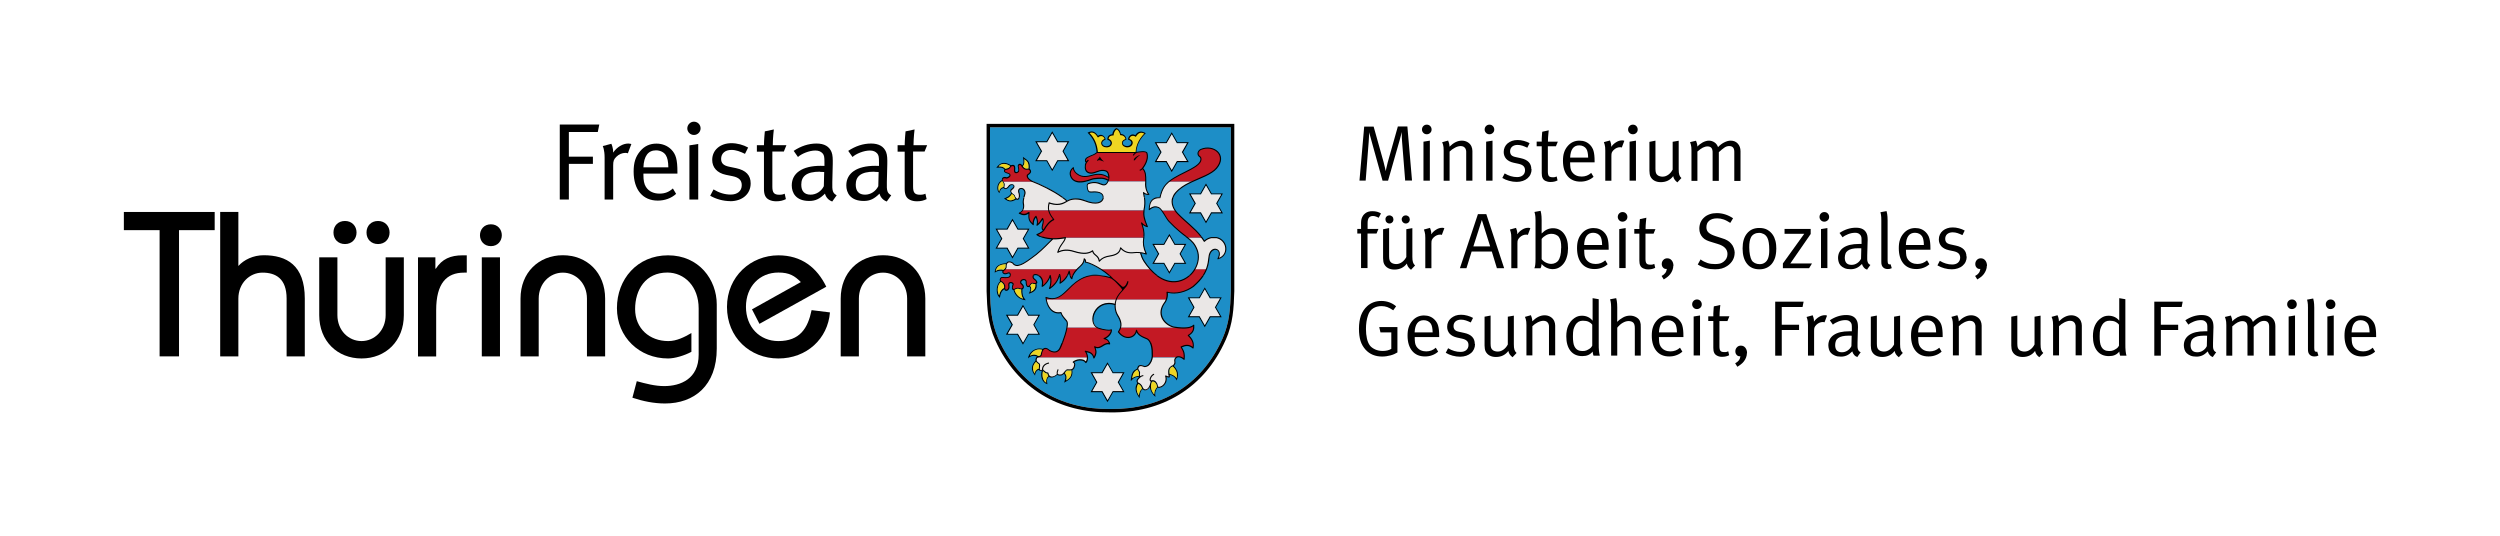 <?xml version="1.0" encoding="UTF-8"?>
<svg id="Fahne" xmlns="http://www.w3.org/2000/svg" viewBox="0 0 286.01 61.36">
  <defs>
    <style>
      .cls-1, .cls-2 {
        fill: #eae7e6;
      }

      .cls-3 {
        fill: #efd522;
      }

      .cls-4 {
        fill: #c31924;
      }

      .cls-5 {
        fill: #1d8ec7;
      }

      .cls-2 {
        fill-rule: evenodd;
      }
    </style>
  </defs>
  <path class="cls-5" d="M139.86,38.73c.81-1.83.89-3.48.95-5.42V14.57h-27.55v18.74c.06,1.94.15,3.59.95,5.42,2.38,5.4,7.13,8.13,12.82,8.06,5.69.07,10.45-2.66,12.83-8.06"/>
  <path d="M139.86,38.73c.81-1.83.89-3.48.95-5.42V14.57h-27.55v18.74c.06,1.94.15,3.59.95,5.42,2.38,5.4,7.13,8.13,12.82,8.06,5.69.07,10.45-2.66,12.83-8.06M140.22,38.89c-2.45,5.56-7.36,8.37-13.19,8.29-5.83.07-10.73-2.74-13.18-8.29-.83-1.88-.92-3.58-.98-5.57V14.17h28.34v19.14c-.06,2-.15,3.69-.98,5.57"/>
  <path d="M135.78,18.42l-.58-1.02.58-1.02h-1.15l-.57-1.02-.58,1.02h-1.15l.58,1.02-.58,1.02h1.15l.58,1.02.57-1.02h1.15ZM136,18.55h-1.3l-.65,1.14-.65-1.14h-1.3l.65-1.14-.65-1.14h1.3l.65-1.14.65,1.14h1.3l-.65,1.14.65,1.14Z"/>
  <polygon class="cls-1" points="135.78 18.42 134.63 18.42 134.05 19.44 133.47 18.42 132.32 18.42 132.9 17.4 132.32 16.39 133.47 16.39 134.05 15.37 134.63 16.39 135.78 16.39 135.2 17.4 135.78 18.42"/>
  <path d="M139.7,24.28l-.58-1.02.58-1.02h-1.15l-.58-1.02-.58,1.02h-1.15l.58,1.02-.58,1.02h1.15l.58,1.02.58-1.02h1.15ZM139.91,24.41h-1.29l-.65,1.14-.65-1.14h-1.3l.65-1.14-.65-1.14h1.3l.65-1.14.65,1.14h1.29l-.65,1.14.65,1.14Z"/>
  <polygon class="cls-1" points="139.7 24.28 138.55 24.28 137.97 25.3 137.4 24.28 136.24 24.28 136.82 23.27 136.24 22.25 137.4 22.25 137.97 21.24 138.55 22.25 139.7 22.25 139.12 23.27 139.7 24.28"/>
  <path d="M135.51,30.06l-.58-1.02.58-1.02h-1.15l-.58-1.02-.58,1.02h-1.15l.57,1.02-.57,1.02h1.15l.58,1.02.58-1.02h1.15ZM135.72,30.18h-1.29l-.65,1.14-.65-1.14h-1.3l.65-1.14-.65-1.14h1.3l.65-1.14.65,1.14h1.29l-.65,1.14.65,1.14Z"/>
  <polygon class="cls-1" points="135.51 30.06 134.36 30.06 133.78 31.07 133.2 30.06 132.05 30.06 132.63 29.04 132.05 28.02 133.2 28.02 133.78 27.01 134.36 28.02 135.51 28.02 134.93 29.04 135.51 30.06"/>
  <path d="M139.56,36.17l-.58-1.02.58-1.02h-1.15l-.58-1.02-.58,1.02h-1.15l.58,1.02-.58,1.02h1.15l.58,1.02.58-1.02h1.15ZM139.77,36.3h-1.29l-.65,1.14-.65-1.14h-1.3l.65-1.14-.65-1.14h1.3l.65-1.14.65,1.14h1.29l-.65,1.14.65,1.14Z"/>
  <polygon class="cls-1" points="139.56 36.17 138.4 36.17 137.83 37.19 137.25 36.17 136.1 36.17 136.67 35.16 136.1 34.14 137.25 34.14 137.83 33.12 138.4 34.14 139.56 34.14 138.98 35.16 139.56 36.17"/>
  <path d="M128.44,44.74l-.58-1.02.58-1.02h-1.15l-.58-1.02-.58,1.02h-1.15l.58,1.02-.58,1.02h1.15l.58,1.02.58-1.02h1.15ZM128.65,44.87h-1.3l-.65,1.14-.65-1.14h-1.29l.65-1.14-.65-1.14h1.29l.65-1.14.65,1.14h1.3l-.65,1.14.65,1.14Z"/>
  <polygon class="cls-1" points="128.44 44.74 127.29 44.74 126.71 45.76 126.13 44.74 124.98 44.74 125.55 43.73 124.98 42.71 126.13 42.71 126.71 41.69 127.29 42.71 128.44 42.71 127.86 43.73 128.44 44.74"/>
  <path d="M118.77,38.17l-.58-1.02.58-1.02h-1.15l-.58-1.02-.58,1.02h-1.16l.58,1.02-.58,1.02h1.16l.58,1.02.58-1.02h1.15ZM118.98,38.29h-1.3l-.65,1.14-.65-1.14h-1.3l.65-1.14-.65-1.14h1.3l.65-1.14.65,1.14h1.3l-.65,1.14.65,1.14Z"/>
  <polygon class="cls-1" points="118.77 38.17 117.62 38.17 117.04 39.18 116.46 38.17 115.31 38.17 115.89 37.15 115.31 36.13 116.46 36.13 117.04 35.12 117.62 36.13 118.77 36.13 118.2 37.15 118.77 38.17"/>
  <path d="M117.57,28.32l-.58-1.02.58-1.02h-1.15s-.58-1.02-.58-1.02l-.58,1.01h-1.15s.58,1.02.58,1.02l-.58,1.02h1.15l.58,1.02.58-1.02h1.15ZM117.78,28.44h-1.3l-.65,1.14-.65-1.14h-1.29l.65-1.14-.65-1.14h1.29l.65-1.14.65,1.14h1.3l-.65,1.14.65,1.14Z"/>
  <polygon class="cls-1" points="117.57 28.32 116.41 28.32 115.83 29.34 115.26 28.32 114.1 28.32 114.68 27.3 114.1 26.29 115.26 26.29 115.83 25.27 116.41 26.29 117.57 26.29 116.99 27.3 117.57 28.32"/>
  <path d="M122.11,18.32l-.58-1.02.58-1.02h-1.15l-.58-1.02-.58,1.02h-1.15l.58,1.02-.58,1.02h1.15l.58,1.02.58-1.02h1.15ZM122.33,18.44h-1.3l-.65,1.14-.65-1.14h-1.3l.65-1.14-.65-1.14h1.3l.65-1.14.65,1.14h1.3l-.65,1.14.65,1.14Z"/>
  <polygon class="cls-1" points="122.11 18.32 120.96 18.32 120.38 19.34 119.8 18.32 118.65 18.32 119.23 17.3 118.65 16.29 119.8 16.29 120.38 15.27 120.96 16.29 122.11 16.29 121.54 17.3 122.11 18.32"/>
  <path class="cls-4" d="M131.1,20.77h-4.34s.03-.06.04-.1c.08-.19.09-.37.05-.61-.05-.35-.19-.54-.65-.56-.58-.03-1,.42-1.54.29-.56-.14-.49-.72-.46-.94.02-.12.07-.21.13-.29,0,0-.04-.02-.05-.03-.09-.05-.08-.16-.05-.28.08-.21.27-.25.49-.36.17-.09.48-.14.8-.43h4.52s1.04-.23,1.19.06c.08.26.18.88-.5,1.77.33.32.39.77.37,1.49"/>
  <path class="cls-1" d="M119.98,24.07c-.07-.29-.04-.56.04-.87,1.31.45,1.85-.13,2.26-.31.54-.25,1.31-.15,1.78.04,1.43.57,2.02.18,2.13-.25.08-.32-.07-.84-1.33-.72-.17,0-.25-.01-.33-.12-.08-.1-.15-.45-.14-.68.03-.1.07-.11.12-.16.66-.21,1.02-.14,1.54.08.34.15.54.03.7-.31h4.34v.1c-.1.88.35,1.4.35,1.4-.22.01-.42-.03-.61-.22.16.8.19,1.33.04,1.96v.06h-10.89Z"/>
  <path class="cls-2" d="M130.85,27.18s0,.08-.02.13c-.09.52,0,1.11.3,1.75-.51-.19-1.08-.2-1.35-.16-.66.08-1.15-.04-1.59-.55-.07.56-.48.81-1.22.93-.5.08-.86.21-1.21.6-.09-.72-.62-.63-.77-1.19-.34.24-.88.46-2.13.07-.74-.23-1.3-.18-1.85.1.29-.93.72-1.08.87-1.67h-.03s.03,0,.03,0h8.96Z"/>
  <path class="cls-4" d="M125.94,30.79h5.62c.89.99,2.01,1.62,3.22,1.39.82-.15,1.5-.7,1.91-1.39h1.33c-.29.76-.78,1.34-1.5,1.97-.84.61-2.03.95-3,.66.05.34,0,.62-.09.87h-13.75c-.02-.09-.03-.17-.03-.26,1.37.5,2.01-.45,3-1.38.92-.87,1.83-1.17,2.75-1.15.62.01,1.63.22,1.91.42-.35-.39-.86-.79-1.37-1.12"/>
  <path class="cls-1" d="M133.44,34.28c-.08.21-.2.38-.32.53-.77,1.29.19,2.36,1.19,2.6.17.03.39.06.61.08h-6.73c.12-.4.04-.85-.35-1.46-.32-.5-.27-1.22-.27-1.22-.37-.11-.98-.23-1.59.11-1.32.74-1.06,2.23-.42,2.57h-3.5c.04-.24.06-.46.04-.62-.05-.27-.52-.52-.72-1.12-.79.16-1.5-.38-1.68-1.47h13.75Z"/>
  <path class="cls-4" d="M128.19,37.49h6.73c.62.06,1.33.04,1.65-.29.03.44-.02.82-.62,1.16.56.56.62.95.55,1.45-.45-.38-.85-.34-1.37-.11.33.54.4.75.34,1.41-.35-.32-.69-.35-.89-.22h-2.77c.02-.13.03-.29,0-.46.03-1-.28-1.53-.58-1.68-.29-.15-1.09-.34-1.23-.99-.14.89-1.32,1.22-2.07.18.1-.15.18-.3.23-.46"/>
  <path class="cls-1" d="M134.59,40.89c-.05.04-.09.08-.12.14-.18.32.15.42-.22.8-.37.08-.71.58-.49.92.19.3.03.54-.38.28.14.4.02.92-.41,1.2-.68.34-.45-.11-.67-.4-.22-.36-.52-.23-.52-.23-.06.05-.15.4-.17.5-.21.61-.74.71-.92.24-.05-.25-.31-.46-.46-.49-.33-.29.11-.59.27-.74-.17-.05-.14-.25-.11-.48-.04-.2-.23-.38-.21-.46.08-.41.31-.43.81-.23.23-.04.35-.07.55-.31.06-.08.24-.34.3-.72h2.77Z"/>
  <path class="cls-1" d="M124.42,40.89c0,.24-.07.46-.18.58-.15-.18-.28-.3-.7-.3-.31,0-.72.21-.74.28.12.04.17.15.16.28-.12.89-.72.49-.92.61-.19.12-.25.4-.57.55-.37.08-.49-.07-.49-.07-.33.33-1,.57-1.1-.16-.19.05-.42-.16-.59-.38-.09.09-.24.21-.39-.05-.01-.21.12-.54-.05-.66-.26-.17-.39-.34-.25-.62.01-.03.03-.05.04-.07h5.8Z"/>
  <path class="cls-4" d="M122.06,37.49h3.5s.07.03.1.04c.63.19,1.23.3,1.48.17.03.47-.5.92-.84,1.02.29.08.48.1.65.62-.3-.09-.62.08-.8.21-.25.18-.56.32-.9.14.16.4.25.73-.09,1.26-.15-.64-.67-.69-.99-.75.17.2.25.46.25.69h-5.8c.15-.17.46-.04.5-.35.12-.77.5-.88.95-.46.61.34.98.14,1.2-.24.11-.21.63-1.46.79-2.36"/>
  <path class="cls-4" d="M114.98,30.79h8.25c-.26.27-.6.74-.61,1.09-.21-.16-.19-.39-.3-.87-.18.64-.56,1.07-1.04,1.38.08-.38.05-.74-.06-1-.2.88-.73,1.33-1.15,1.62.17-.35.25-1.06.08-1.52-.12.61-.71,1.18-.9,1.25.01-.22.17-.74-.3-1.16-.69-.46-.98.08-.62.34.38.27.34.54-.05.51-.12-.06-.28-.05-.36.07-.21.36-.54.42-.53-.34-.09-.39-.73-.17-.62.19l.13.14c.31.25.17.62-.2.53-.14-.09-.48-.08-.59.06-.36.09-.34-.21-.2-.58.04-.2-.6-.42-.48.19.09.5-.57.74-.48.08.06-.12-.14-.5-.42-.6-.19-.16-.07-.51.19-.47.25.04.45.04.69-.03.29-.09.23-.64-.13-.46-.38.2-.71-.08-.46-.31.05-.04.11-.08.16-.14"/>
  <path class="cls-1" d="M116.96,24.07c.15-.22.18-.51.12-.79-.1-.44.19-1.04.19-1.22-.01-.66-.83-.67-.73-.11.23.62-.05,1.11-.36.7l-.12-.33c-.45-.29-.55-.54-.24-.74.44-.34.06-.62-.31-.41-.27.43-.56.46-.64.28-.05-.11.08-.24,0-.51-.02-.07-.09-.17-.09-.17h3.44c1.18.47,2.88,1.34,3.87,2.23-.39.23-.94.58-2.05.2-.08.31-.11.59-.04.87h-3.03Z"/>
  <path class="cls-4" d="M116.96,24.07h3.03c.07.31.25.63.57,1.02-.52.23-.88.77-1.08,1.12-.02.04-.05.08-.08.11-.44-.25.16-.85-.11-1.35-.22.37-.44.62-.64.75.12-.37.02-.66-.11-1-.17.16-.35.52-.33.93-.45-.4-.55-.61-.48-1.37-.39.27-.67.3-1.12.05.16-.06.28-.16.36-.28"/>
  <path class="cls-4" d="M122.79,19.19c.05.37.3.64.62.82.82.46,1.51-.1,2.31-.08.3,0,.74.11,1.15.4,0,.11-.02.2-.05.3-.56-.32-.97-.26-1.62-.19-.33.04-.96.38-1.66.37-.45,0-.89-.21-1.05-.71-.12-.38.05-.74.29-.91"/>
  <path class="cls-3" d="M124.54,15.2c.44-.24.8-.03,1.08.44.27-.29.75-.11.82.29-.64.24-.44.87.15.87.68,0,.73-.71.18-.86-.02-.25.15-.51.56-.51,0-.33.24-.63.42-.7.25.1.39.37.45.66.42-.01.61.36.62.55-.67.19-.46.84.16.84.54,0,.8-.66.15-.85,0-.42.52-.61.78-.38.33-.53.73-.51,1.09-.29-.83.81-1.03,1.64-1.04,2.18h-4.43c-.06-.91-.4-1.66-1-2.25"/>
  <path class="cls-1" d="M136.7,30.79c.4-.68.53-1.49.25-2.2-.27-.71-.61-1.02-1.11-1.4h1.66c.1.13.19.27.28.42.22-.22.5-.36.79-.42h.62c.31.06.6.24.81.53.4.57.37,1.59-.65,1.89.65-1.25-.9-1.56-1.03-.18-.05.53-.14.97-.29,1.37h-1.33Z"/>
  <path class="cls-4" d="M132.89,24.07h1.55c.09.14.2.27.33.4,1.02,1.06,1.95,1.62,2.74,2.71h-1.66c-.5-.39-1.18-.86-2.13-1.87-.25-.26-.54-.85-.82-1.24"/>
  <path class="cls-1" d="M132.89,24.07c-.12-.17-.25-.29-.36-.34-.3-.12-.6-.16-1.08.24.03-.95.37-1.38,1.26-1.37.22-.96.54-1.41.96-1.77.02-.02.05-.04.08-.06h2.65c-.62.29-1.35.67-1.88,1.28-.55.62-.5,1.37-.07,2.03h-1.55Z"/>
  <path class="cls-4" d="M136.39,20.77h-2.65c.92-.74,2.39-1.22,3.24-1.88.46-.36.46-.68.37-.89-.53-.34-.22-.79.04-.9.49-.21,1.12-.26,1.7.11.47.3.9,1.07.08,2.04-.55.65-1.9,1.13-2.49,1.4-.09.04-.19.09-.29.13"/>
  <path d="M125.79,17.9c.14.11.2.38.53.57-.27,0-.54-.29-.8-.05-.06-.19.26-.27.27-.51"/>
  <path d="M129.74,18.19c-.1.18.03.23.13.09.08-.09.19-.31.59-.54-.39.05-.68.38-.73.45"/>
  <path d="M128.16,32.57c.06.05.23.25.31.25.31,0,.48-.57.5-.62.01-.07.13-.06.12.02-.01.21-.11.41-.25.59-.09.12-.19.23-.3.35-.39.42-.85.9-.9,1.67,0,.08-.13.07-.12,0,.05-.72.42-1.17.85-1.65.04-.12-.42-.57-.48-.63-.18-.19-.37-.42-.6-.56-.08-.05,0-.16.07-.11.28.19.64.54.81.71"/>
  <path class="cls-4" d="M121.89,27.18c-1.06.21-2.42.21-3.27-.36.3-.12.69-.32.85-.6.21-.36.56-.89,1.08-1.12-.32-.39-.5-.71-.57-1.02h10.88c-.06.5,0,.96.39,1.87-.22-.07-.44-.16-.67-.42.13.39.35.93.26,1.66h-8.96Z"/>
  <path class="cls-1" d="M124.04,29.6c-.04.57-.45.86-.69,1.07l-.04.04s-.05.05-.08.08h-8.25s.04-.05.06-.08c.03-.04.05-.09.06-.14-.04-.49.22-.82.76-.49,0,0,.16.28.52.29.49-.07.9-.33,1.6-.84,1.07-.74,1.8-1.55,2.24-1.99.09-.09.17-.17.24-.22.48.01.97-.03,1.4-.12h.03c-.15.58-.59.73-.87,1.67.54-.28,1.11-.33,1.85-.1,1.25.39,1.79.18,2.13-.07.14.56.67.46.76,1.19.35-.4.7-.52,1.21-.6.74-.12,1.15-.37,1.22-.93.44.51.93.63,1.58.55.16-.02.42-.03.7,0h0s0,.04,0,.04v.02s0,.02,0,.02v.02s.01.02.01.02v.02s.02.05.02.05c.06.19.14.42.27.65.03.05.06.11.1.16.19.29.39.56.61.81l.07.08h-5.62l-.13-.08c-.65-.4-1.3-.69-1.64-.72.09-.23-.13-.38-.13-.38"/>
  <path class="cls-4" d="M114.77,20.77s-.06-.07-.08-.12c-.07-.27.13-.45.46-.31.34-.04.54-.33.29-.49-.15-.05-.5-.12-.53-.28-.02-.29.26-.18.48-.31.24-.14.14-.31.45-.35.25-.03.27.26.23.53-.03.44.37.3.47.12.07-.46-.24-.66.14-.76.16-.04.3.38.55.5.28.14.46-.07.6.13.17.26,0,.37-.29.6,0,.08-.12.31.51.7.06.02.17.05.17.05h-3.45Z"/>
  <path d="M118.22,42.4c.03.11.08.22.13.33.03-.13.08-.24.14-.33h.17c-.14.12-.23.33-.25.57-.15-.2-.26-.38-.31-.57h.12ZM119.46,42.4c.15.14.29.23.4.21,0,0,.07,0,.08.05.08.57.59.5.97.15-.04-.12-.02-.28.02-.42h.13c-.06.14-.08.29-.04.39.1.1.32.07.42.05.2-.09.31-.3.44-.44h.2c-.1.03-.14.12-.24.25l-.02.03c.22.3.24.48.14.85.4-.24.66-.51.6-1.13h.12c.07.73-.27,1.02-.94,1.39.16-.53.22-.68-.01-1.02-.06.06-.15.13-.25.18-.17.04-.37.05-.52-.05-.24.22-.68.42-.95.22-.29.2-.25.52-.18.85-.67-.21-.81-.95-.65-1.54-.08.04-.17.05-.26-.04h.53ZM129.95,42.4c-.21.16-.34.38-.39.69,0,.06-.02.13-.03.19.22-.2.47-.26.77-.28-.03-.12,0-.27,0-.38-.01-.06-.07-.15-.12-.23h.15c.04.07.08.14.1.22v.02c-.01.09-.07.34.04.4.1-.06.23-.12.33-.12v.12c-.08,0-.18.04-.29.11-.15.14-.53.4-.28.63.17.05.43.27.5.53.14.37.59.36.8-.24.01-.06.07-.28.12-.42-.3-.07-.05-.75.36-.89l.04.12c-.17.06-.32.25-.38.42-.03.08-.08.25.07.23.01,0,.03,0,.05-.02.23-.04.42.08.53.27.24.31-.02.68.59.38.41-.27.52-.76.38-1.13,0-.03.04-.08.1-.07.16.1.27.12.32.09,0-.07-.07-.15-.06-.3,0-.15,0-.27,0-.37h.13c-.01.13,0,.26.03.38.28.04.61.23.79.49.06-.29.05-.59-.08-.87h.14c.15.36.13.76-.04,1.16-.21-.43-.49-.58-.79-.64.04.25.02.41-.37.23.08.4-.06.86-.48,1.13-.19.1-.41.2-.54.08-.22.24-.35.63-.25,1.07-.35-.26-.6-.72-.64-1.12-.22.38-.6.5-.83.24-.3.24-.3.58-.36,1.04-.4-.6-.64-1.12-.25-1.75-.23-.27.04-.53.24-.71-.37.02-.63.09-.86.37l-.12.14v-.19c.03-.13.04-.26.06-.38.05-.29.16-.5.33-.67h.19ZM119.32,42.44c-.15.55,0,1.14.36,1.34-.03-.25,0-.56.25-.75-.05-.07-.09-.17-.12-.29-.17,0-.36-.14-.5-.3M131.8,43.66c-.26.54-.09,1.08.25,1.47,0-.38.14-.67.33-.86,0-.02-.02-.04-.02-.07-.03-.11-.05-.23-.12-.32-.09-.15-.25-.27-.43-.21M130.22,43.92c-.3.51-.16.95.07,1.33.05-.33.11-.59.36-.79-.02-.03-.03-.06-.04-.09-.05-.22-.25-.4-.39-.45"/>
  <path d="M121.61,39.21c-.12.33-.24.58-.28.67-.23.41-.64.63-1.28.27-.41-.39-.75-.32-.86.41-.06.4-.44.2-.55.44-.11.24-.02.38.23.54.22.13.08.48.08.69.1.17.18.13.26.05-.02-.31.2-.71.79-.81l.02.12c-.54.1-.7.45-.68.69.04.05.08.09.12.13h-.53s-.05-.06-.08-.1c-.08.02-.14.05-.2.1h-.17c.09-.12.21-.2.34-.23.01-.17.08-.46-.03-.53-.12-.07-.22-.15-.27-.25-.35.36-.4.69-.31,1.01h-.12c-.1-.37,0-.73.37-1.13-.02-.09,0-.2.05-.33.04-.07.08-.12.14-.15-.31-.15-.74-.12-1.05.21.09-.67.79-1.33,1.71-1.09.2-.2.48-.15.79.13.58.32.91.13,1.1-.22.04-.07.14-.3.26-.61h.13ZM126.97,39.21s.03.08.04.12c0,0,.01.08-.08.08-.6-.18-.92.61-1.58.4.13.36.16.69-.15,1.18-.05.06-.11.02-.11-.02-.11-.45-.39-.6-.78-.67.2.33.26.93-.03,1.22-.05.06-.1,0-.1,0-.13-.17-.25-.28-.65-.28-.25,0-.53.13-.64.2.1.07.13.19.12.3-.05.35-.15.52-.33.6,0,.02,0,.04,0,.06h-.12v-.02c-.1.02-.2.02-.33.01-.06,0-.11,0-.15,0h-.2c.07-.07.14-.13.24-.14.13,0,.26.03.39,0,.15-.02.32-.11.38-.54,0-.11-.04-.19-.13-.22-.03,0-.04-.04-.04-.08.04-.11.49-.32.8-.32.4,0,.56.1.7.26.22-.32.12-.85-.11-1.13-.03-.02-.01-.1.06-.1.44.09.81.17.99.66.24-.44.16-.72.02-1.08-.03-.07.03-.12.09-.08.63.33.92-.46,1.58-.38,0-.02-.01-.04-.02-.06h.14ZM131.7,39.21c.12.29.21.7.2,1.23.04.43-.07.88-.33,1.22-.2.26-.35.29-.59.34h-.03c-.5-.2-.66-.15-.73.2.01.05.06.13.11.21h-.15s-.05-.08-.06-.12c-.07.04-.13.07-.18.12h-.19c.1-.09.21-.17.34-.24.09-.48.38-.48.87-.29.21-.04.32-.07.49-.29.25-.32.35-.74.3-1.13.01-.56-.08-.97-.21-1.24h.14ZM136.55,39.21c.04.2.04.39,0,.61,0,.04-.05.08-.1.04-.41-.35-.76-.33-1.23-.13.31.51.36.74.31,1.39,0,0-.03.08-.1.04-.21-.2-.71-.47-.92-.1-.16.3.15.41-.22.81.17.16.29.34.37.53h-.14c-.08-.17-.19-.32-.36-.48-.27.09-.36.28-.37.48h-.13c0-.09.01-.17.07-.26.12-.18.3-.32.47-.37.32-.34.01-.44.2-.78.22-.4.72-.24,1.01-.02.04-.55-.04-.76-.34-1.25,0,0-.02-.06.03-.09.5-.23.9-.28,1.35.05.02-.17.02-.32-.03-.48h.13ZM120.93,42.4c.02-.06.05-.12.08-.17l.1.07s-.04.07-.05.11h-.13ZM119.23,40.01c-.72-.16-1.18.23-1.4.69.34-.18.62-.18.99.03.12-.03.22-.05.24-.2.04-.22.1-.4.17-.52"/>
  <path d="M115.63,31.54c-.03.1-.09.19-.21.22-.25.08-.47.07-.72.03-.18-.03-.3.23-.15.36.28.11.52.49.45.67-.07.55.43.3.36-.09-.14-.69.66-.51.61-.19-.06.15-.23.58.1.51.15-.15.49-.16.65-.06.27.06.42-.19.13-.43l-.13-.14v-.03c-.15-.44.61-.7.73-.22v.02c0,.71.25.6.42.3.1-.16.28-.17.43-.1.25.01.38-.12,0-.4-.17-.12-.21-.31-.15-.44h.15c-.09.09-.07.24.08.34.28.2.39.47.2.58.12.6-.24.96-.89,1.13.19-.37.26-.55.08-.8-.21.13-.44,0-.43-.6-.08-.29-.57-.12-.5.15l.11.12c.25.21.24.53.02.63-.03.51.02.81.38,1.25-.71-.08-1.21-.49-1.4-1.16-.28-.03-.18-.45-.1-.67,0-.09-.46-.32-.36.2.09.5-.48.76-.59.37-.34.2-.44.52-.51.99l-.09-.09c-.36-.35-.4-1.37.12-1.8-.13-.21.02-.55.31-.5.17.03.67.08.78-.13h.13ZM118.98,31.54s0,0,0,0c.36.32.4.67.34,1.1.22-.16.63-.61.75-1.1h.15c.12.39.08.94-.03,1.31.35-.27.73-.65.92-1.31h.21c.06.21.07.46.03.73.27-.19.5-.43.67-.72h.15c-.2.38-.48.66-.83.88-.08.05-.14.02-.13-.04.05-.28.05-.55,0-.77-.24.77-.68,1.14-1.07,1.42-.05.03-.15.03-.14-.04.14-.29.21-.83.13-1.26-.2.54-.69,1.01-.88,1.08-.11,0-.08-.06-.08-.06,0-.17.05-.33.03-.5-.01-.2-.09-.41-.31-.61-.06-.04-.12-.08-.18-.1h.25ZM122.49,31.54c.02.09.05.16.09.21.02-.07.04-.14.07-.21h.14c-.06.12-.1.25-.1.35-.02.08-.1.05-.1.05-.13-.1-.18-.24-.22-.39h.13ZM126.35,31.54c.25.05.5.11.69.18-.06-.06-.12-.12-.19-.18h.18c.12.11.23.22.33.33l-.08.09c-.26-.19-1.25-.4-1.88-.41-.9-.02-1.78.28-2.7,1.14-.86.8-1.6,1.87-2.97,1.43.1.82.62,1.79,1.63,1.58,0,0,.06-.02.07.04.13.4.37.59.61.9.2.25.13.57.08.87-.1.54-.32,1.21-.51,1.71h-.13c.19-.49.42-1.18.52-1.73.04-.24.06-.45.04-.59-.02-.12-.21-.31-.29-.4-.14-.16-.3-.37-.41-.66-1.11.19-1.66-.9-1.73-1.8-.01-.1.08-.06.08-.06.99.36,1.58-.05,2.24-.69.22-.21.45-.45.7-.68.61-.56,1.2-.9,1.8-1.06h1.93ZM132.48,31.54c.66.47,1.44.74,2.29.58.45-.09.87-.3,1.21-.58h.19c-.38.35-.85.61-1.38.71-.95.18-1.8-.15-2.52-.71h.21ZM137.72,31.54c-.28.44-.66.84-1.15,1.27-.82.6-1.99.94-2.96.69.04.52-.11.95-.44,1.35-.73,1.23.18,2.27,1.15,2.51.59.09,1.78.24,2.2-.2.03-.03.11-.03.11.04.03.43-.02.83-.58,1.18.3.31.44.57.5.84h-.13c-.06-.25-.21-.5-.52-.8,0,0-.05-.05.01-.1.52-.3.6-.61.59-.98-.52.38-1.59.25-2.22.15-1.02-.25-2.03-1.36-1.23-2.69.33-.41.47-.84.4-1.36,0,0,0-.08.08-.07.95.28,2.12-.04,2.94-.65.46-.4.81-.77,1.08-1.17h.15ZM126.84,39.21c-.12-.3-.25-.33-.55-.42-.04,0-.06-.09,0-.12.3-.09.75-.47.79-.87-.35.09-1.26-.1-1.55-.25-1.27-.67-.32-3.49,2.06-2.79l.04.07s0,.17.02.41c.03.24.1.53.25.77.42.67.59,1.28.13,1.95.73.96,1.8.62,1.93-.19,0-.04.1-.08.12,0,.07.29.28.49.53.64.26.15.53.23.67.31.15.08.3.25.41.51h-.14c-.1-.21-.22-.34-.33-.4-.15-.07-.42-.16-.67-.31-.21-.12-.41-.28-.52-.51-.28.79-1.41.98-2.13,0,0,0-.03-.05,0-.07.45-.63.3-1.2-.11-1.85-.21-.34-.29-.81-.28-1.2-2.29-.64-3.08,2.23-1.82,2.61.64.2,1.2.29,1.43.18,0,0,.08-.02.09.05.03.44-.37.84-.71,1.01h.03c.24.1.36.27.44.49h-.13ZM117.85,32.7c.13.17.18.38.05.68.46-.17.59-.52.53-.89-.05,0-.1,0-.17,0h-.02c-.11-.06-.22-.05-.27.04-.04.06-.08.12-.12.16M116.07,33.17c.15.5.52.89.98,1-.2-.31-.24-.65-.22-1.06-.04,0-.09,0-.15-.02h-.02c-.12-.09-.42-.07-.51.04l-.03.02s-.03,0-.05,0M114.5,32.26c-.42.34-.44,1.14-.2,1.52.08-.4.25-.68.57-.85,0-.04,0-.09,0-.14v-.02c.04-.07-.11-.41-.38-.51"/>
  <path d="M119.28,27.06c.79.26,1.79.22,2.6.06.09-.02.07.08.07.08-.07.3-.22.49-.4.73-.15.2-.3.44-.43.81.52-.23,1.07-.26,1.76-.04,1.23.39,1.76.17,2.08-.06.06-.04.09,0,.1.04.12.5.6.46.75,1.07.33-.34.68-.45,1.16-.53.73-.12,1.1-.36,1.17-.88,0,0,.03-.08.11-.03.42.49.89.61,1.53.53.26-.03.77-.03,1.25.12-.26-.6-.33-1.16-.25-1.66.01-.08.03-.16.03-.24h.12c0,.08-.02.17-.03.26-.09.5,0,1.08.3,1.71,0,0,.01.1-.08.09-.18-.07-.37-.11-.55-.14.07.25.18.58.38.88.39.61.92,1.23,1.54,1.67h-.21c-.58-.44-1.06-1.03-1.44-1.6-.22-.34-.34-.71-.41-.97-.26-.03-.49-.02-.64,0-.63.08-1.12-.03-1.56-.47-.12.52-.55.75-1.25.86-.5.08-.84.2-1.17.58-.08.05-.11-.03-.11-.03-.09-.66-.57-.6-.74-1.1-.36.23-.94.4-2.12.03-.72-.23-1.27-.17-1.8.09-.1.02-.09-.07-.09-.07.15-.47.33-.75.5-.98.14-.19.27-.37.35-.59-.42.07-.87.12-1.33.11-.09.08-.2.19-.34.33-.67.68-1.33,1.33-2.12,1.87-.69.51-1.12.78-1.63.85-.24,0-.45-.12-.57-.31-.47-.27-.68-.02-.65.44v.02c-.03.17-.17.31-.31.4-.2.19.09.36.39.21.3-.16.45.12.39.35h-.13s.03-.09.02-.16c-.06-.31-.42.17-.75-.08-.11-.08-.14-.21-.07-.32-.29-.06-.66,0-.9.21,0-.56.29-1.03,1.32-1.09.12-.22.38-.3.77-.07l.02.02s0,.01.03.04c.11.14.26.22.44.22.47-.06.87-.32,1.57-.83.78-.54,1.44-1.19,2.1-1.86.1-.1.18-.18.25-.25-.48-.03-.96-.12-1.36-.3h.35ZM135.79,27.06s.06.04.09.07c.51.39.85.71,1.13,1.43.28.73.15,1.56-.25,2.25-.16.27-.35.52-.59.73h-.19c.27-.22.49-.49.67-.79.39-.66.51-1.45.24-2.14-.27-.69-.59-.99-1.09-1.38-.07-.05-.14-.11-.22-.17h.2ZM137.49,27.06c.11.14.21.28.31.44.22-.2.49-.33.77-.38h.62c1.31.27,1.58,2.12.17,2.54-.08.02-.1-.04-.07-.09.62-1.2-.8-1.38-.91-.14-.07.87-.28,1.52-.67,2.11h-.15c.4-.59.61-1.25.69-2.12.13-1.47,1.71-1.12,1.21.08,1.13-.45.84-2.01-.28-2.25h-.6c-.28.06-.55.19-.75.4-.06.04-.1,0-.1,0-.12-.2-.26-.39-.4-.57h.16ZM118.13,31.54c.09-.2.39-.3.84,0h-.25c-.22-.1-.37-.07-.44,0h-.15ZM120.08,31.54s0-.03.01-.05c0-.03.08-.07.12,0,0,.02,0,.04.02.06h-.15ZM121.12,31.54c.01-.05.03-.11.04-.16,0-.04.1-.07.12,0,.02.05.04.11.05.17h-.21ZM122.03,31.54c.1-.16.17-.34.23-.54,0-.04.11-.07.12,0,.02.12.06.35.11.54h-.13c-.02-.09-.04-.19-.05-.29-.04.1-.08.2-.13.29h-.15ZM122.65,31.54c.14-.33.42-.7.66-.91.33-.3.63-.53.67-1.03,0-.04.06-.09.14-.01.09.09.15.21.13.35.39.07,1.05.38,1.7.79.38.24.76.52,1.08.81h-.19c-.28-.25-.62-.49-.95-.71-.69-.44-1.37-.75-1.72-.78-.07-.02-.05-.09-.05-.09.04-.09,0-.17-.03-.22-.1.55-.46.72-.8,1.08-.18.19-.38.46-.5.72h-.14ZM124.42,31.54c.33-.09.65-.12.98-.11.27,0,.62.05.95.11h-1.93ZM115.07,30.22c-.82.06-1.01.32-1.16.77.27-.15.57-.21.89-.12.11-.08.21-.19.24-.31,0-.12,0-.24.03-.34"/>
  <path d="M115.41,22.59c-.08.06-.17.11-.28.15.31.23.56.25,1.03-.01,0-.01-.02-.02-.03-.04v-.02s-.04-.09-.04-.09h.13v.04c.15.17.23.13.28.04.01-.02.02-.05.03-.07h.13s-.03.09-.05.13c-.08.15-.22.19-.36.1-.55.32-.85.31-1.39-.12.11-.03.2-.07.28-.11h.26ZM117.2,22.59s0,0,0,0c-.06.23-.1.47-.06.68.09.41,0,.87-.4,1.09.37.17.61.13.94-.11.03-.02.11,0,.1.06-.06.68,0,.9.35,1.22.01-.37.18-.68.35-.83.03-.02.08-.03.1.02.12.29.21.56.15.87.16-.14.32-.35.49-.63.03-.02.07-.06.11,0,.27.49-.24,1.05.04,1.29.01-.02.03-.04.04-.06.2-.34.54-.86,1.04-1.12-.58-.73-.66-1.23-.48-1.88,0,0,0-.07.08-.04.7.24,1.25.24,1.87-.12l.06-.03c-.15-.14-.32-.27-.51-.4h.21c.15.11.29.22.41.34.58-.34,1.4-.3,2-.05,1.42.57,1.95.16,2.05-.2,0-.02,0-.05.01-.08h.13s-.01.07-.02.11c-.12.49-.78.86-2.22.29-.45-.18-1.21-.28-1.73-.04-.29.13-.47.29-.8.4-.35.11-.81.14-1.44-.06-.15.59-.06,1.06.53,1.77,0,0,.04.06-.02.1-.5.22-.85.74-1.05,1.1-.15.26-.49.46-.77.58.16.1.34.18.53.24h-.35c-.12-.05-.24-.12-.35-.2-.04-.03-.04-.08.01-.11.24-.1.52-.24.7-.42-.34-.27.09-.81-.03-1.22-.2.32-.4.54-.6.67-.06.03-.12-.03-.09-.07.1-.31.04-.57-.07-.86-.14.17-.27.47-.24.81,0,.1-.09.07-.1.05-.44-.39-.56-.62-.51-1.29-.36.22-.65.22-1.08-.01-.05-.03-.03-.09,0-.11.42-.15.53-.59.44-1-.05-.22,0-.47.05-.71h.13ZM130.99,22.59c.08.52.06.95-.05,1.43v.06c-.06.48-.01.93.38,1.83.01.04,0,.09-.08.08-.17-.05-.33-.12-.51-.26.15.45.23.86.2,1.32h-.12c.05-.55-.09-.99-.27-1.53-.02-.05.05-.11.1-.06.17.2.34.3.51.36-.37-.87-.4-1.32-.33-1.83.11-.48.12-.89.05-1.41h.12ZM132.78,22.59s0,.02,0,.03c0,0,0,.05-.06.05-.81-.01-1.13.35-1.19,1.18.44-.32.74-.28,1.04-.16.41.17.85,1.23,1.2,1.59.48.5.88.87,1.23,1.16.31.26.58.45.81.63h-.2c-.2-.15-.43-.32-.68-.54-.35-.29-.76-.66-1.24-1.17-.32-.34-.81-1.42-1.15-1.56-.28-.11-.56-.15-1.02.22-.06.05-.1.03-.1-.05.02-.77.26-1.23.82-1.38h.57ZM134.26,22.59c-.16.42-.13.9.23,1.45.09.14.2.27.32.39.91.94,1.9,1.61,2.68,2.63h-.16c-.77-.98-1.73-1.62-2.62-2.55-.52-.53-.83-1.25-.6-1.93h.14Z"/>
  <path d="M115.15,22.59c.25-.12.41-.27.53-.5-.15-.19-.15-.38.11-.55.37-.29.06-.47-.23-.31-.25.38-.59.53-.73.28-.29.07-.4.18-.49.58-.33-.24-.4-1.09.28-1.48-.04-.29.21-.45.54-.33.17-.02.48-.21.26-.37-.15-.05-.52-.13-.56-.32,0-.1.01-.16.05-.2-.25-.25-.48-.24-.93-.19.45-.69,1.04-.7,1.68-.29.04-.02.09-.04.18-.05.35-.04.33.38.3.6-.02.32.25.26.35.09.03-.19-.02-.31-.05-.49-.05-.28.24-.42.41-.26.04.04.08.08.11.12.21-.25.12-.7.06-.98.65.45.83.59.78,1.37.03.02.06.05.09.09.21.33-.07.49-.29.67-.05.29.28.48.48.61,1.03.4,2.54,1.12,3.6,1.92h-.21c-1.04-.75-2.46-1.43-3.45-1.81-.22-.13-.57-.37-.56-.67,0-.04.01-.07.01-.09l.02-.04c.09-.07.25-.18.31-.28.04-.06.05-.12-.03-.24-.08-.11-.24-.05-.36-.05-.44-.02-.61-.58-.72-.55-.24.06-.13.2-.1.4.01.09.02.2,0,.32v.02c-.14.26-.62.35-.59-.15.02-.13.07-.49-.16-.46-.3.04-.19.32-.61.41-.12.03-.27.01-.26.18.03.1.41.19.49.23.35.23.03.58-.31.61h-.03c-.23-.1-.53,0-.36.29.14.21.22.29.16.58,0,.04-.03.12-.01.16.04.09.25.17.53-.28l.02-.02c.45-.25.88.13.38.52-.24.15-.22.34.23.64l.02.03.11.29h-.13l-.08-.22c-.09-.06-.17-.12-.24-.19-.08.14-.2.29-.36.41h-.26ZM116.54,22.59c.04-.14.04-.36-.06-.61-.12-.65.83-.66.85.09,0,.12-.1.4-.13.52h-.13c.03-.12.07-.23.09-.33.03-.09.04-.15.04-.19-.01-.56-.68-.59-.6-.13.09.24.11.48.07.65h-.13ZM126.15,22.59c.02-.27-.15-.67-1.29-.56-.17,0-.28-.01-.38-.14-.1-.12-.16-.49-.15-.72h0c.03-.12.07-.13.13-.2l.03-.02c.67-.22,1.06-.14,1.58.08.38.16.53-.06.66-.36-.55-.29-.9-.22-1.53-.16-.22.02-.46.13-.68.2-.29.09-.63.18-.99.17-.47,0-.94-.22-1.11-.75-.14-.44.06-.8.4-1.04.06.42.24.67.61.88.79.44,1.48-.1,2.28-.09.38,0,.76.14,1.08.34,0-.05,0-.09-.02-.15-.05-.32-.16-.49-.59-.51-.55-.03-1,.42-1.55.29-.51-.12-.57-.57-.51-1.01.02-.1.05-.19.1-.26-.13-.08-.1-.23-.08-.35.09-.24.32-.29.52-.4.11-.06.24-.09.35-.14.13-.06.29-.14.44-.27-.07-.91-.37-1.59-1.03-2.24.52-.29.88-.12,1.19.36.39-.31.82.05.88.42-.66.25-.43.77.08.77.58,0,.69-.59.12-.75-.03-.36.19-.6.56-.62.03-.27.21-.6.48-.71.29.12.44.38.5.67.38.02.62.32.63.66-.68.19-.45.73.1.73.45,0,.75-.55.09-.74,0-.39.42-.77.83-.51.34-.5.74-.5,1.2-.22-.63.62-1.02,1.29-1.07,2.14.25-.05,1.09-.2,1.25.09.09.29.18.91-.47,1.79.32.34.36.8.35,1.49v.1c-.05.42.05,1.01.34,1.35.05.07-.04.1-.04.1-.18.01-.36-.01-.53-.12.03.13.05.26.06.38h-.12c-.02-.16-.05-.34-.09-.52-.01-.05.07-.09.1-.06.14.14.29.19.45.2-.12-.2-.37-.66-.3-1.34.03-.74-.01-1.17-.3-1.49-.1.11-.22.17-.31.19l-.02-.12c.07-.01.18-.07.28-.2.66-.87.56-1.46.49-1.71-.13-.22-1.01-.04-1.11-.02-.18.09-.28.2-.32.31l-.12-.04c.03-.1.1-.19.2-.26h-4.28c-.2.17-.42.27-.66.36-.15.06-.3.13-.43.21-.08.04-.13.1-.17.18-.01.05-.05.17.02.21.08-.08.14-.15.19-.2l.09.09c-.05.05-.12.14-.2.24-.15.2-.17.5-.11.74.05.17.15.33.41.39.48.11.99-.32,1.53-.29.49.02.65.24.71.62.02.09.02.17.02.25,0,.16-.03.24-.08.38v.02s-.02.03-.02.03c-.17.41-.4.59-.82.42-.5-.21-.85-.29-1.48-.08-.04.04-.07.05-.09.12-.01.22.06.55.12.63.06.08.12.09.28.09,1.17-.11,1.45.32,1.42.69h-.13ZM132.21,22.59c.13-.03.28-.05.45-.05.18-.76.44-1.32,1.04-1.81.75-.6,1.67-.96,2.51-1.42.39-.22,1.31-.7,1.09-1.27-.58-.38-.21-.89.07-1,1.5-.63,3.17.68,1.85,2.25-.59.69-1.96,1.15-2.8,1.54-.8.37-1.85.95-2.16,1.76h-.14c.07-.2.17-.39.34-.58.91-1.04,2.26-1.4,3.45-1.98.48-.23.95-.51,1.21-.83,1.23-1.46-.33-2.63-1.71-2.05-.25.1-.5.5-.03.79l.02.03c.29.67-.67,1.18-1.13,1.44-.85.47-1.83.84-2.57,1.47-.4.34-.72.78-.93,1.71h-.57ZM126.78,20.54c.02-.06.03-.12.03-.18-.53-.36-1.05-.43-1.66-.3-.62.14-1.14.35-1.77,0-.31-.17-.55-.42-.64-.76-.18.17-.3.47-.2.78.27.86,1.3.7,1.94.5.23-.07.47-.18.7-.21.59-.06,1.04-.13,1.59.16M125.56,15.67c-.25-.42-.55-.61-.91-.45.56.57.88,1.3.95,2.17h4.32c.03-.55.23-1.34.99-2.11-.44-.23-.73-.02-.97.38-.24-.21-.68-.16-.73.24.66.23.38.96-.22.96-.68,0-.91-.72-.23-.95-.05-.3-.3-.45-.6-.45-.05-.25-.15-.54-.4-.66-.24.12-.35.45-.36.69-.27,0-.56.08-.57.4.58.2.49.97-.24.97-.65,0-.87-.69-.22-.97-.12-.4-.53-.4-.76-.15l-.04-.07ZM114.66,20.72c-.48.29-.52.78-.36,1.21.04-.3.21-.48.5-.55,0-.14.11-.31-.08-.56-.02-.03-.05-.06-.07-.1M115.56,18.99c-.6-.38-1.05-.27-1.32.05.35-.02.57.05.78.27.14-.05.34-.05.46-.2.04-.05.07-.09.09-.12M117.66,19.27c.04-.62-.1-.79-.47-1.06.04.3.01.62-.16.81.1.13.2.25.39.26.09,0,.17-.01.24-.01M126.94,20.3c0,.13-.02.25-.08.38.05-.13.07-.22.08-.38"/>
  <path class="cls-3" d="M115.56,18.99c-.6-.38-1.05-.27-1.32.05.35-.02.57.05.78.27.14-.05.34-.05.46-.2.04-.05.07-.09.09-.12"/>
  <path class="cls-3" d="M117.66,19.27c.04-.62-.1-.79-.47-1.05.04.3.01.62-.16.81.1.13.2.25.39.26.09,0,.17-.02.24-.01"/>
  <path class="cls-3" d="M114.66,20.72c-.48.29-.52.78-.36,1.21.04-.3.21-.48.5-.55,0-.14.11-.31-.08-.56-.02-.03-.05-.06-.06-.1"/>
  <path class="cls-3" d="M115.77,22.18c-.12.22-.32.43-.64.56.31.23.56.25,1.03-.01,0-.01-.02-.03-.03-.04v-.02s-.12-.31-.12-.31c-.09-.06-.18-.12-.24-.19"/>
  <path class="cls-3" d="M115.07,30.22c-.82.06-1.01.32-1.16.77.27-.15.57-.21.89-.12.11-.08.21-.19.24-.31,0-.12,0-.24.03-.34"/>
  <path class="cls-3" d="M114.5,32.26c-.42.34-.44,1.14-.2,1.52.08-.4.25-.68.57-.85,0-.04,0-.09,0-.14v-.02c.04-.07-.11-.41-.38-.51"/>
  <path class="cls-3" d="M116.07,33.17c.15.5.52.89.98,1-.2-.31-.24-.65-.22-1.06-.04,0-.09,0-.15-.02h-.02c-.12-.09-.42-.07-.51.04l-.03.02s-.03,0-.05.01"/>
  <path class="cls-3" d="M117.86,32.7c.12.17.18.38.05.68.46-.17.59-.52.53-.89-.05,0-.1,0-.17,0h-.02c-.11-.06-.22-.05-.27.04-.04.06-.08.12-.12.16"/>
  <path class="cls-3" d="M119.23,40.01c-.72-.16-1.18.23-1.4.69.34-.18.62-.18.99.03.12-.03.22-.05.24-.2.04-.22.1-.4.17-.52"/>
  <path class="cls-3" d="M118.53,41.39c-.47.48-.39.9-.18,1.34.07-.32.25-.5.49-.56.01-.17.08-.46-.03-.53-.12-.07-.22-.15-.27-.25"/>
  <path class="cls-3" d="M119.33,42.44c-.16.55,0,1.14.36,1.34-.03-.25,0-.56.25-.75-.05-.07-.09-.17-.12-.29-.17,0-.36-.14-.5-.3"/>
  <path class="cls-3" d="M121.83,42.68c.22.3.24.48.14.85.4-.25.67-.52.6-1.15-.1.02-.2.02-.33.01-.23-.02-.25.07-.39.26l-.02.03Z"/>
  <path class="cls-3" d="M131.8,43.66c-.26.54-.09,1.08.25,1.47,0-.38.14-.67.33-.86,0-.02-.02-.04-.02-.07-.03-.11-.05-.23-.12-.32-.09-.15-.25-.27-.43-.21"/>
  <path class="cls-3" d="M130.13,42.28c-.32.17-.5.41-.57.81,0,.06-.02.13-.03.19.22-.2.47-.26.77-.28-.03-.12,0-.27,0-.38-.02-.09-.12-.23-.18-.35"/>
  <path class="cls-3" d="M130.22,43.92c-.3.51-.16.95.07,1.33.05-.33.11-.59.36-.79-.02-.03-.03-.06-.04-.09-.05-.22-.25-.4-.39-.45"/>
  <path class="cls-3" d="M133.82,42.78c.27.04.61.23.79.49.1-.46.01-.94-.44-1.34-.44.15-.4.54-.35.86"/>
  <polygon points="14.17 24.25 24.56 24.25 24.56 26.33 20.48 26.33 20.48 40.77 18.26 40.77 18.26 26.33 14.17 26.33 14.17 24.25"/>
  <path d="M25.19,40.77v-16.52h2.08v6.18c.64-.71,1.7-1.23,2.9-1.23,2.62,0,4.7,1.13,4.7,4.96v6.61h-2.08v-6.61c0-2.31-1.27-2.97-2.76-2.97s-2.76,1.23-2.76,2.97v6.61h-2.08Z"/>
  <path d="M46.2,29.44v6.61c0,2.97-2.08,4.96-4.84,4.96s-4.84-1.98-4.84-4.96v-6.61h2.08v6.61c0,1.75,1.27,2.97,2.76,2.97s2.76-1.23,2.76-2.97v-6.61h2.08ZM39.47,25.28c.78,0,1.32.57,1.32,1.32s-.54,1.32-1.32,1.32-1.32-.54-1.32-1.32.54-1.32,1.32-1.32M43.25,25.28c.78,0,1.32.57,1.32,1.32s-.54,1.32-1.32,1.32-1.32-.54-1.32-1.32.54-1.32,1.32-1.32"/>
  <path d="M47.83,29.44h1.98v1.3h.05c.71-1.11,1.68-1.53,3.07-1.53h.47v1.98h-.31c-2.01,0-3.19,1.23-3.19,4.3v5.29h-2.08v-11.33Z"/>
  <path d="M56.16,25.66c.8,0,1.25.61,1.25,1.25s-.45,1.25-1.25,1.25-1.25-.61-1.25-1.25.45-1.25,1.25-1.25M55.12,29.44h2.08v11.33h-2.08v-11.33Z"/>
  <path d="M59.55,40.77v-6.61c0-2.97,2.08-4.96,4.84-4.96s4.84,1.98,4.84,4.96v6.61h-2.08v-6.61c0-1.75-1.27-2.97-2.76-2.97s-2.76,1.23-2.76,2.97v6.61h-2.08Z"/>
  <path d="M79.1,40.25c-.78.42-1.89.76-2.67.76-3.3,0-5.85-2.46-5.85-5.76s2.31-6.04,5.85-6.04,5.57,2.79,5.57,5.62v5.05c0,4.25-2.6,6.28-5.92,6.28-1.27,0-2.53-.26-3.73-.66l.5-1.89c1.04.28,2.08.56,3.14.56,1.87,0,3.94-.83,3.94-3.59v-5.29c0-2.55-1.65-4.11-3.59-4.11-2.48,0-3.68,1.96-3.68,4.18s1.65,3.66,3.8,3.66c.94,0,1.84-.45,2.64-.92v2.15Z"/>
  <path d="M86.88,37.04l-.85-1.65,5.59-3.12c-.71-.71-1.3-1.09-2.57-1.09-2.15,0-3.71,1.61-3.71,3.92s1.56,3.92,3.71,3.92c2.46,0,3.37-1.46,3.8-3.54l2.1.26c-.24,3-2.64,5.27-5.9,5.27s-5.88-2.41-5.88-5.9,2.74-5.9,5.88-5.9c2.64,0,4.41,1.39,5.48,3.59l-7.65,4.25Z"/>
  <path d="M96.18,40.77v-6.61c0-2.97,2.08-4.96,4.84-4.96s4.84,1.98,4.84,4.96v6.61h-2.08v-6.61c0-1.75-1.27-2.97-2.76-2.97s-2.76,1.23-2.76,2.97v6.61h-2.08Z"/>
  <polygon points="68.39 15.1 65.08 15.1 65.08 17.92 67.83 17.92 67.83 18.75 65.08 18.75 65.08 22.83 64.04 22.83 64.04 14.25 68.56 14.25 68.39 15.1"/>
  <path d="M71.83,17.54c-.06-.03-.17-.05-.28-.05-.37,0-.75.16-1.04.45s-.36.48-.36.99v3.9h-.98v-4.8c0-.91-.21-1.32-.21-1.32l.98-.26s.24.49.2,1.01c.45-.64,1.11-1.04,1.75-1.04.16,0,.34.06.34.06l-.4,1.06Z"/>
  <path d="M73.61,19.88v.15c0,.59.08,1.04.29,1.36.35.54.92.76,1.55.76s1.09-.19,1.53-.59l.37.62c-.55.5-1.3.77-2.1.77-1.72,0-2.76-1.25-2.76-3.31,0-1.05.22-1.72.75-2.35.5-.59,1.11-.86,1.86-.86.67,0,1.26.24,1.69.67.54.55.71,1.14.71,2.62v.14h-3.89ZM76.17,17.75c-.21-.34-.65-.55-1.12-.55-.89,0-1.39.65-1.44,1.94h2.85c-.01-.67-.1-1.09-.29-1.39"/>
  <path d="M79.39,15.44c-.42,0-.76-.34-.76-.75s.34-.77.76-.77.76.34.76.76-.34.76-.76.76M78.87,22.83v-6.2l1.01-.16v6.36h-1.01Z"/>
  <path d="M83.54,23.01c-.79,0-1.65-.24-2.29-.62l.38-.72c.64.39,1.29.59,1.97.59.76,0,1.26-.41,1.26-1.07,0-.56-.31-.88-1.03-1.03l-.78-.16c-1.02-.21-1.57-.85-1.57-1.71,0-1.12.91-1.91,2.21-1.91.65,0,1.37.2,1.9.5l-.36.72c-.55-.26-1.01-.45-1.56-.45-.71,0-1.17.41-1.17,1.02,0,.48.24.76.9.9l.82.17c1.12.24,1.66.81,1.66,1.74,0,1.21-.95,2.04-2.35,2.04"/>
  <path d="M89.66,17.34h-1.3v4.01c0,.69.19.93.8.93.28,0,.44-.04.61-.12l.14.62c-.31.16-.66.25-1.1.25-.33,0-.58-.06-.81-.17-.44-.21-.6-.61-.6-1.24v-4.27h-.81v-.74h.81c0-.6.1-1.58.1-1.58l1.03-.22s-.12.97-.12,1.8h1.56l-.3.74Z"/>
  <path d="M95.23,23.06c-.43-.14-.74-.48-.85-.91-.6.6-1.09.84-1.8.84-1.54,0-2-.94-2-1.78,0-1.41,1.21-2.24,3.3-2.24.26,0,.44.01.44.01v-.44c0-.55-.03-.78-.2-.98-.2-.22-.45-.34-.84-.34-.7,0-1.59.37-1.99.74l-.49-.7c.83-.55,1.71-.84,2.61-.84s1.46.34,1.72.97c.14.34.15.81.14,1.38l-.05,2.05c-.03,1.01.04,1.27.5,1.52l-.5.7ZM93.81,19.64c-1.57,0-2.14.54-2.14,1.49,0,.74.36,1.14,1.07,1.14.64,0,1.23-.39,1.51-.97l.04-1.62c-.16-.01-.31-.02-.49-.02"/>
  <path d="M101.47,23.06c-.43-.14-.74-.48-.85-.91-.6.6-1.09.84-1.8.84-1.54,0-2-.94-2-1.78,0-1.41,1.21-2.24,3.3-2.24.26,0,.44.01.44.01v-.44c0-.55-.03-.78-.2-.98-.2-.22-.45-.34-.84-.34-.7,0-1.59.37-1.99.74l-.49-.7c.83-.55,1.71-.84,2.61-.84s1.46.34,1.72.97c.14.34.15.81.14,1.38l-.05,2.05c-.03,1.01.04,1.27.5,1.52l-.5.7ZM100.04,19.64c-1.57,0-2.14.54-2.14,1.49,0,.74.36,1.14,1.07,1.14.64,0,1.23-.39,1.51-.97l.04-1.62c-.16-.01-.31-.02-.49-.02"/>
  <path d="M105.76,17.34h-1.3v4.01c0,.69.19.93.8.93.28,0,.44-.04.61-.12l.14.62c-.31.16-.66.25-1.1.25-.33,0-.58-.06-.81-.17-.44-.21-.6-.61-.6-1.24v-4.27h-.81v-.74h.81c0-.6.1-1.58.1-1.58l1.03-.22s-.12.97-.12,1.8h1.56l-.3.74Z"/>
  <path d="M160.76,20.68l-.36-4.53c0-.1-.01-.2-.02-.32,0-.12-.01-.23-.01-.33s0-.19,0-.27c0-.07,0-.11,0-.13,0,.01-.02.05-.03.12-.02.07-.04.15-.06.24-.02.1-.05.2-.08.3-.03.11-.05.21-.08.3l-1.32,4.61h-.63l-1.22-4.39c-.08-.31-.15-.56-.21-.77-.05-.19-.09-.32-.1-.39,0,.02,0,.08,0,.15,0,.09-.01.2-.02.32,0,.12-.01.24-.02.36,0,.12-.02.23-.02.32l-.34,4.39h-.71l.54-6.18h1.08l1.13,4.03c.08.29.14.53.18.73.04.2.06.31.07.34,0-.02.03-.13.07-.33.04-.2.09-.42.16-.67l1.16-4.11h1.09l.53,6.18h-.74Z"/>
  <path d="M163.78,14.81c0,.16-.05.29-.16.39-.11.11-.24.16-.39.16s-.29-.05-.39-.16c-.1-.1-.16-.23-.16-.38s.05-.29.16-.4c.11-.11.24-.16.39-.16s.29.05.39.16c.1.1.16.24.16.39ZM162.85,20.68v-4.47l.73-.12v4.58h-.73Z"/>
  <path d="M167.74,20.68v-3.03c0-.12,0-.22,0-.3,0-.08-.01-.14-.03-.2-.01-.05-.03-.1-.05-.14-.02-.04-.05-.08-.08-.11-.11-.13-.27-.19-.5-.19-.09,0-.19.02-.3.05-.11.03-.22.08-.33.14-.11.06-.22.12-.33.2-.11.08-.2.16-.28.24v3.34h-.68v-3.46c0-.29-.02-.51-.07-.67-.05-.16-.08-.25-.1-.28l.68-.19s.05.11.09.25c.04.14.07.29.07.45.46-.46.93-.69,1.41-.69.25,0,.47.06.67.18s.34.28.43.48c.07.16.11.34.11.52v3.4h-.71Z"/>
  <path d="M170.95,14.81c0,.16-.05.29-.16.39-.11.11-.24.16-.39.16s-.29-.05-.39-.16c-.1-.1-.16-.23-.16-.38s.05-.29.16-.4c.11-.11.24-.16.39-.16s.29.05.39.16c.1.1.16.24.16.39ZM170.02,20.68v-4.47l.73-.12v4.58h-.73Z"/>
  <path d="M175.22,19.35c0,.22-.04.41-.12.59-.08.18-.2.33-.35.46-.15.13-.33.23-.54.3-.21.07-.44.11-.69.11-.29,0-.58-.04-.87-.12-.29-.08-.55-.19-.78-.33l.27-.52c.46.28.94.42,1.42.42.28,0,.5-.07.66-.21.17-.14.25-.33.25-.57,0-.2-.06-.36-.18-.48-.12-.12-.3-.2-.56-.26l-.56-.12c-.37-.08-.65-.23-.85-.44-.19-.22-.29-.48-.29-.79,0-.2.04-.39.12-.56.08-.17.19-.31.33-.43.14-.12.31-.21.5-.28.2-.07.41-.1.64-.1s.47.03.72.1c.24.07.46.15.65.26l-.26.52c-.2-.1-.39-.17-.56-.23-.18-.06-.37-.09-.56-.09-.26,0-.46.07-.62.2-.15.14-.23.31-.23.54,0,.17.05.31.14.42.1.11.26.18.5.23l.59.13c.8.17,1.2.59,1.2,1.25Z"/>
  <path d="M178.02,16.73h-.94v2.89c0,.25.04.43.12.52.08.1.23.14.45.14.1,0,.18,0,.25-.02.06-.02.13-.04.19-.07l.1.45c-.23.12-.49.18-.79.18-.12,0-.23-.01-.32-.03-.09-.02-.18-.05-.27-.09-.16-.08-.27-.19-.33-.33-.07-.14-.1-.33-.1-.56v-3.08h-.58v-.53h.58c0-.1,0-.2,0-.32,0-.12.01-.23.02-.34,0-.11.02-.21.02-.29,0-.09.01-.15.02-.18l.74-.16s-.01.1-.02.19c0,.09-.02.19-.03.31,0,.12-.02.25-.03.39,0,.14-.01.27-.01.41h1.13l-.22.53Z"/>
  <path d="M179.63,18.56v.11c0,.21.02.4.04.56.03.16.08.3.16.42.13.19.29.33.48.42.2.09.41.13.63.13.43,0,.79-.14,1.1-.42l.27.45c-.2.18-.43.32-.69.41-.26.1-.54.14-.82.14-.62,0-1.11-.21-1.46-.63-.35-.42-.53-1.01-.53-1.75,0-.38.04-.7.13-.96.08-.26.22-.51.41-.73.35-.41.8-.62,1.34-.62.5,0,.9.16,1.22.49.1.1.18.21.24.32.07.11.12.23.16.38.04.14.07.31.09.5.02.19.03.42.03.69v.1h-2.8ZM181.69,18.03c0-.25-.03-.45-.06-.6-.03-.16-.08-.29-.15-.4-.08-.12-.19-.22-.33-.29-.14-.07-.3-.11-.48-.11-.65,0-1,.47-1.04,1.4h2.05Z"/>
  <path d="M185.56,16.88c-.06-.02-.13-.04-.2-.04-.28,0-.53.11-.75.32-.1.1-.17.2-.21.29-.04.09-.05.23-.05.42v2.81h-.7v-3.46c0-.29-.02-.52-.07-.68-.04-.16-.07-.25-.09-.28l.7-.19s.05.12.09.27c.05.14.06.3.05.46.16-.23.36-.41.58-.54.22-.14.45-.2.68-.2.05,0,.11,0,.15.02.05.01.08.02.09.03l-.29.77Z"/>
  <path d="M187.36,14.81c0,.16-.05.29-.16.39-.11.11-.24.16-.39.16s-.29-.05-.39-.16c-.1-.1-.16-.23-.16-.38s.05-.29.16-.4c.11-.11.24-.16.39-.16s.29.05.39.16c.1.1.16.24.16.39ZM186.43,20.68v-4.47l.73-.12v4.58h-.73Z"/>
  <path d="M191.9,20.87c-.15-.12-.26-.23-.33-.34-.07-.1-.12-.23-.15-.38-.34.46-.82.69-1.42.69-.29,0-.53-.06-.73-.17-.2-.11-.35-.27-.45-.47-.04-.08-.07-.18-.09-.3-.02-.11-.03-.24-.03-.37v-3.3l.69-.14v3.22c0,.21.02.37.06.48.04.11.11.2.21.27.07.05.16.09.25.11.1.03.2.04.3.04.22,0,.44-.07.65-.22.21-.15.37-.34.5-.59v-3.18l.69-.12v3.27c0,.28.02.49.07.63.04.14.12.26.24.37l-.45.48Z"/>
  <path d="M198.41,20.68v-3.31c0-.44-.19-.66-.58-.66-.2,0-.39.06-.57.19-.18.12-.38.29-.62.51v3.28h-.71v-3.19c0-.14,0-.25-.03-.34-.02-.09-.05-.17-.1-.23-.1-.12-.25-.18-.46-.18-.17,0-.35.05-.53.14-.18.09-.38.24-.62.45v3.35h-.68v-3.48c0-.29-.02-.51-.07-.67-.04-.16-.08-.25-.09-.28l.68-.16s.05.12.09.26c.04.13.07.27.07.41.07-.08.16-.17.26-.25.1-.08.21-.15.33-.22s.24-.11.36-.15c.12-.04.24-.06.36-.06.22,0,.43.06.63.19.2.13.33.31.42.55.22-.23.45-.41.71-.54.26-.13.5-.2.73-.2.34,0,.61.11.82.34s.31.52.31.88v3.39h-.72Z"/>
  <path d="M157.74,24.92c-.08-.05-.19-.09-.31-.14-.12-.05-.24-.07-.36-.07-.41,0-.61.26-.61.79v.69h1.24l-.22.53h-1.03v3.95h-.74v-3.95h-.43v-.53h.43v-.7c0-.17.02-.31.05-.43.03-.12.08-.22.13-.31s.1-.16.16-.22c.06-.06.11-.1.16-.14.21-.16.47-.23.79-.23.4,0,.73.09.99.26l-.26.49Z"/>
  <path d="M161.43,30.87c-.15-.12-.26-.23-.33-.34-.07-.1-.12-.23-.15-.38-.34.46-.82.69-1.42.69-.29,0-.53-.06-.73-.17-.2-.11-.35-.27-.45-.47-.04-.08-.07-.18-.09-.3-.02-.11-.03-.24-.03-.37v-3.3l.69-.14v3.22c0,.21.02.37.06.48.04.11.11.2.21.27.07.05.16.09.25.11.1.03.2.04.3.04.22,0,.44-.07.65-.22.21-.15.37-.34.5-.59v-3.18l.69-.12v3.27c0,.28.02.49.07.63.04.14.12.26.24.37l-.45.48ZM159.42,25.09c0,.13-.04.24-.13.34-.09.09-.2.14-.33.14s-.24-.05-.33-.14c-.09-.09-.13-.21-.13-.34s.04-.23.13-.32c.09-.09.2-.13.32-.13s.24.05.33.13c.09.09.13.2.13.32ZM161.29,25.09c0,.13-.04.24-.13.34-.09.09-.2.14-.33.14s-.24-.05-.33-.14c-.09-.09-.14-.21-.14-.34s.05-.23.14-.32c.09-.09.2-.13.32-.13s.24.05.33.13c.09.09.13.2.13.32Z"/>
  <path d="M164.97,26.88c-.06-.02-.13-.04-.2-.04-.28,0-.53.11-.75.32-.1.1-.17.2-.21.29-.04.09-.05.23-.05.42v2.81h-.7v-3.46c0-.29-.02-.52-.07-.68-.04-.16-.07-.25-.09-.28l.7-.19s.05.12.09.27c.05.14.06.3.05.46.16-.23.36-.41.58-.54.22-.14.45-.2.68-.2.05,0,.11,0,.15.02.05.01.08.02.09.03l-.29.77Z"/>
  <path d="M171.25,30.68l-.58-1.9h-2.31l-.59,1.9h-.75l2.06-6.18h.96l2.04,6.18h-.84ZM169.53,25.16l-.97,3.03h1.92l-.95-3.03Z"/>
  <path d="M174.81,26.88c-.06-.02-.13-.04-.2-.04-.28,0-.53.11-.75.32-.1.1-.17.2-.21.29-.04.09-.05.23-.05.42v2.81h-.7v-3.46c0-.29-.02-.52-.07-.68-.04-.16-.07-.25-.09-.28l.7-.19s.05.12.09.27c.05.14.06.3.05.46.16-.23.36-.41.58-.54.22-.14.45-.2.68-.2.05,0,.11,0,.15.02.05.01.08.02.09.03l-.29.77Z"/>
  <path d="M179.39,28.38c0,.36-.04.69-.13.99-.08.3-.2.55-.36.76-.16.21-.34.37-.56.49-.22.12-.46.17-.73.17-.23,0-.47-.06-.7-.17-.23-.11-.41-.26-.54-.42-.01.1-.02.18-.04.25-.01.07-.04.15-.09.24h-.7c.05-.11.08-.24.1-.41.02-.16.03-.4.03-.71v-4.41c0-.26-.02-.48-.05-.63-.03-.16-.06-.25-.07-.28l.7-.13s.04.14.07.33c.03.18.05.43.05.73v1.04c0,.1,0,.2,0,.3,0,.1,0,.16,0,.19.22-.22.43-.37.63-.46.2-.09.42-.14.66-.14.27,0,.51.05.72.16.21.11.39.26.54.46.15.2.27.44.35.72.08.28.12.6.12.95ZM178.61,28.34c0-.3-.02-.54-.06-.73-.04-.19-.11-.34-.2-.48-.08-.12-.2-.21-.36-.28-.15-.07-.32-.1-.49-.1-.22,0-.44.05-.64.17-.2.11-.37.25-.49.42v2.31c.12.16.28.29.49.39s.41.15.62.15c.16,0,.31-.04.46-.11.15-.07.27-.17.35-.29.08-.12.16-.3.22-.53.06-.23.09-.54.09-.91Z"/>
  <path d="M181.24,28.56v.11c0,.21.02.4.04.56.03.16.08.3.16.42.13.19.29.33.48.42.2.09.41.13.63.13.43,0,.79-.14,1.1-.42l.27.45c-.2.18-.43.32-.69.41-.26.1-.54.14-.82.14-.62,0-1.11-.21-1.46-.63-.35-.42-.53-1.01-.53-1.75,0-.38.04-.7.13-.96.08-.26.22-.51.41-.73.35-.41.8-.62,1.34-.62.5,0,.9.16,1.22.49.1.1.18.21.24.32.07.11.12.23.16.38.04.14.07.31.09.5.02.19.03.42.03.69v.1h-2.8ZM183.29,28.03c0-.25-.03-.45-.06-.6-.03-.16-.08-.29-.15-.4-.08-.12-.19-.22-.33-.29-.14-.07-.3-.11-.48-.11-.65,0-1,.47-1.04,1.4h2.05Z"/>
  <path d="M186.18,24.81c0,.16-.05.29-.16.39-.11.1-.24.16-.39.16s-.29-.05-.39-.16c-.1-.1-.16-.23-.16-.38s.05-.29.16-.4c.11-.11.24-.16.39-.16s.29.05.39.16c.1.1.16.24.16.39ZM185.25,30.68v-4.47l.73-.12v4.58h-.73Z"/>
  <path d="M189.19,26.73h-.94v2.89c0,.25.04.43.12.52.08.1.23.14.45.14.1,0,.18,0,.25-.02.06-.02.13-.04.19-.07l.1.45c-.23.12-.49.18-.79.18-.12,0-.23-.01-.32-.03-.09-.02-.18-.05-.27-.09-.16-.08-.27-.19-.33-.33-.07-.14-.1-.33-.1-.56v-3.08h-.58v-.53h.58c0-.1,0-.2,0-.32,0-.12.01-.23.02-.34,0-.11.02-.21.02-.29,0-.09.01-.15.02-.18l.74-.16s-.01.1-.02.19c0,.09-.02.2-.03.31,0,.12-.02.25-.03.39,0,.14-.01.27-.01.41h1.13l-.22.53Z"/>
  <path d="M191.43,30.42c0,.16-.03.31-.09.47-.06.16-.14.31-.25.46-.09.12-.2.23-.34.34-.14.11-.28.2-.41.28l-.25-.4c.35-.17.56-.44.6-.8-.01,0-.03,0-.05,0h-.04c-.14,0-.26-.06-.35-.17-.1-.11-.14-.25-.14-.4,0-.18.06-.33.18-.46.12-.13.27-.19.45-.19.21,0,.38.08.51.24.13.16.2.37.2.62Z"/>
  <path d="M198.45,28.94c0,.29-.07.56-.22.83-.15.26-.36.48-.63.66-.2.13-.41.23-.63.29-.22.06-.47.09-.76.09-.37,0-.72-.04-1.04-.13-.32-.09-.63-.23-.94-.42l.32-.58c.26.19.52.32.79.41s.56.12.87.12c.23,0,.42-.02.57-.06.14-.04.28-.11.41-.21.29-.22.44-.52.44-.88,0-.55-.37-.93-1.11-1.15l-.62-.19c-.28-.08-.51-.16-.67-.24-.17-.08-.31-.18-.43-.31-.26-.28-.39-.61-.39-1.01,0-.26.05-.5.14-.72.1-.22.23-.4.41-.56.17-.16.38-.28.63-.37.25-.09.52-.13.82-.13.65,0,1.28.2,1.86.59l-.32.53c-.15-.1-.29-.18-.41-.24-.13-.07-.25-.12-.37-.16s-.23-.07-.35-.09c-.12-.02-.24-.03-.37-.03-.39,0-.69.09-.91.27-.22.18-.32.43-.32.75,0,.25.08.45.24.6.16.15.42.29.79.41l.71.23c.28.08.5.17.66.27.16.09.31.21.43.36.13.14.23.31.3.51.07.2.11.39.11.58Z"/>
  <path d="M203.21,28.51c0,.37-.05.7-.14.99-.1.29-.23.52-.4.72-.17.19-.37.34-.61.44-.23.1-.49.15-.77.15-.62,0-1.1-.21-1.43-.64-.34-.43-.5-1.01-.5-1.75s.17-1.31.51-1.72c.34-.42.81-.62,1.4-.62.38,0,.69.07.94.22s.45.34.6.56c.14.2.24.44.31.71.07.27.1.59.1.96ZM202.41,28.57c0-.62-.07-1.07-.21-1.35-.1-.2-.23-.34-.41-.44-.18-.09-.36-.14-.54-.14-.2,0-.38.04-.55.13-.17.09-.29.21-.37.36-.07.14-.13.3-.16.49-.04.19-.05.41-.05.68,0,.32.03.61.08.87.05.26.12.46.2.6.08.14.21.25.37.33.17.08.34.12.54.12.23,0,.44-.06.6-.18.17-.12.29-.28.37-.5.05-.14.08-.28.1-.42.02-.14.03-.33.03-.55Z"/>
  <path d="M206.96,30.68h-2.99v-.54l2.44-3.39h-2.25v-.56h2.99v.58l-2.33,3.37h2.48l-.33.54Z"/>
  <path d="M209.26,24.81c0,.16-.05.29-.16.39-.11.1-.24.16-.39.16s-.29-.05-.39-.16c-.1-.1-.16-.23-.16-.38s.05-.29.16-.4c.11-.11.24-.16.39-.16s.29.05.39.16c.1.1.16.24.16.39ZM208.33,30.68v-4.47l.73-.12v4.58h-.73Z"/>
  <path d="M213.63,30.86c-.16-.05-.29-.13-.39-.25-.11-.12-.18-.25-.22-.41-.22.22-.42.37-.62.46-.2.09-.42.14-.68.14-.28,0-.51-.04-.69-.12-.19-.08-.33-.18-.45-.3-.11-.12-.19-.26-.23-.41-.04-.15-.07-.3-.07-.45,0-.51.21-.91.62-1.19.41-.28,1-.42,1.76-.42h.13s.11,0,.18,0v-.32c0-.2,0-.35-.02-.45-.02-.1-.06-.18-.12-.26-.07-.08-.16-.15-.25-.19-.1-.04-.21-.06-.35-.06-.13,0-.26.02-.4.04-.14.03-.27.07-.4.12-.13.05-.25.11-.36.17-.11.06-.2.13-.27.19l-.35-.5c.6-.4,1.23-.6,1.88-.6s1.05.23,1.24.7c.05.12.08.26.09.43.01.17.02.35,0,.56l-.04,1.48c0,.18,0,.33,0,.45,0,.12.02.22.05.3.03.08.06.15.11.2.05.05.11.1.2.14l-.36.5ZM212.95,28.41s-.11-.01-.18-.01c-.07,0-.13,0-.18,0-.28,0-.52.02-.72.07-.2.05-.36.12-.48.21-.12.09-.21.2-.26.34-.05.14-.08.29-.08.46,0,.55.26.82.77.82.23,0,.44-.06.64-.19.2-.13.35-.3.45-.51l.03-1.17Z"/>
  <path d="M216.42,30.68c-.09.04-.16.07-.22.08-.06.01-.13.02-.23.02-.22,0-.4-.06-.53-.19-.07-.07-.13-.15-.16-.25-.04-.1-.05-.23-.05-.39v-4.75c0-.26-.01-.48-.04-.64-.03-.16-.05-.25-.06-.28l.7-.13s.03.15.07.33c.03.18.05.43.05.73v4.58c0,.17.02.29.05.36.03.06.1.1.2.1.01,0,.04,0,.09-.02l.14.46Z"/>
  <path d="M218.05,28.56v.11c0,.21.02.4.04.56.03.16.08.3.16.42.13.19.29.33.48.42.2.09.41.13.63.13.43,0,.79-.14,1.1-.42l.27.45c-.2.18-.43.32-.69.41-.26.1-.54.14-.82.14-.62,0-1.11-.21-1.46-.63-.35-.42-.53-1.01-.53-1.75,0-.38.04-.7.13-.96.08-.26.22-.51.41-.73.35-.41.8-.62,1.34-.62.5,0,.9.16,1.22.49.1.1.18.21.24.32.07.11.12.23.16.38.04.14.07.31.09.5.02.19.03.42.03.69v.1h-2.8ZM220.1,28.03c0-.25-.03-.45-.06-.6-.03-.16-.08-.29-.15-.4-.08-.12-.19-.22-.33-.29-.14-.07-.3-.11-.48-.11-.65,0-1,.47-1.04,1.4h2.05Z"/>
  <path d="M225,29.35c0,.22-.04.41-.12.59-.08.18-.2.33-.35.46-.15.13-.33.23-.54.3-.21.07-.44.11-.69.11-.29,0-.58-.04-.87-.12-.29-.08-.55-.19-.78-.33l.27-.52c.46.28.94.42,1.42.42.28,0,.5-.07.66-.21.16-.14.25-.33.25-.57,0-.2-.06-.36-.18-.48-.12-.12-.3-.2-.56-.26l-.56-.12c-.37-.08-.65-.23-.85-.44-.19-.22-.29-.48-.29-.79,0-.2.04-.39.12-.56.08-.17.19-.31.33-.43.14-.12.31-.21.5-.28.2-.07.41-.1.64-.1s.47.03.72.1c.24.07.46.15.65.26l-.26.52c-.2-.1-.39-.17-.56-.23-.18-.06-.37-.09-.56-.09-.26,0-.46.07-.62.2-.15.13-.23.31-.23.54,0,.17.05.31.14.42.1.11.26.18.5.23l.59.13c.8.17,1.2.59,1.2,1.25Z"/>
  <path d="M227.3,30.42c0,.16-.03.31-.09.47-.06.16-.14.31-.25.46-.09.12-.2.23-.34.34-.14.11-.28.2-.41.28l-.25-.4c.35-.17.56-.44.6-.8-.01,0-.03,0-.05,0h-.04c-.14,0-.26-.06-.35-.17-.1-.11-.14-.25-.14-.4,0-.18.06-.33.18-.46.12-.13.27-.19.45-.19.21,0,.38.08.51.24.13.16.2.37.2.62Z"/>
  <path d="M159.87,40.32c-.22.14-.49.26-.8.34-.31.08-.62.13-.94.13-.79,0-1.42-.26-1.9-.78-.26-.29-.46-.62-.58-1.01-.12-.39-.18-.85-.18-1.38,0-.59.08-1.1.23-1.53.16-.42.4-.78.72-1.07.43-.39.97-.59,1.61-.59s1.22.21,1.69.61l-.33.46c-.25-.17-.48-.3-.68-.37-.2-.07-.42-.11-.66-.11-.36,0-.67.08-.95.25-.27.17-.47.43-.59.79-.16.46-.24.98-.24,1.57,0,.41.04.77.11,1.09.07.32.18.58.32.78.07.1.16.19.27.27.11.08.23.15.36.21.13.06.27.1.42.13.15.03.3.04.44.04.39,0,.72-.08.98-.24v-1.88h-1.24l-.14-.61h2.08v2.88Z"/>
  <path d="M161.85,38.56v.11c0,.21.02.4.04.56.03.16.08.3.16.42.13.19.29.33.48.42.2.09.41.13.63.13.43,0,.79-.14,1.1-.42l.27.45c-.2.18-.43.32-.69.41-.26.1-.54.14-.82.14-.62,0-1.11-.21-1.46-.63-.35-.42-.53-1.01-.53-1.75,0-.38.04-.7.13-.96.08-.26.22-.51.41-.73.35-.41.8-.62,1.34-.62.5,0,.9.16,1.22.49.1.1.18.21.24.31.07.11.12.23.16.38.04.14.07.31.09.5.02.19.03.42.03.69v.1h-2.8ZM163.9,38.03c0-.25-.03-.45-.06-.6-.03-.16-.08-.29-.15-.4-.08-.12-.19-.21-.33-.29-.14-.07-.3-.11-.48-.11-.65,0-1,.47-1.04,1.4h2.05Z"/>
  <path d="M168.75,39.35c0,.22-.04.41-.12.59-.08.18-.2.34-.35.46s-.33.23-.54.3c-.21.07-.44.11-.69.11-.29,0-.58-.04-.87-.12-.29-.08-.55-.19-.78-.33l.27-.52c.46.28.94.42,1.42.42.28,0,.5-.07.66-.21.16-.14.25-.33.25-.57,0-.21-.06-.37-.18-.48-.12-.12-.3-.2-.56-.26l-.56-.12c-.37-.08-.65-.23-.85-.44-.19-.22-.29-.48-.29-.79,0-.21.04-.39.12-.56.08-.17.19-.31.33-.43.14-.12.31-.21.5-.29.2-.07.41-.1.64-.1s.47.03.72.1c.24.07.46.15.65.26l-.26.52c-.2-.1-.39-.17-.56-.23-.18-.06-.37-.09-.56-.09-.26,0-.46.07-.62.2-.15.13-.23.31-.23.54,0,.18.05.31.14.42.1.11.26.18.5.23l.59.13c.8.17,1.2.59,1.2,1.25Z"/>
  <path d="M173.04,40.87c-.15-.12-.26-.23-.33-.34-.07-.11-.12-.23-.15-.38-.34.46-.82.69-1.42.69-.29,0-.53-.06-.73-.17-.2-.11-.35-.27-.45-.47-.04-.08-.07-.18-.09-.3-.02-.11-.03-.24-.03-.37v-3.3l.69-.13v3.22c0,.21.02.37.06.48.04.11.11.2.21.27.07.05.16.09.25.11.1.03.2.04.3.04.22,0,.44-.07.65-.22.21-.15.37-.34.5-.59v-3.18l.69-.12v3.27c0,.28.02.49.07.63.04.14.12.26.24.37l-.45.48Z"/>
  <path d="M177.21,40.68v-3.04c0-.12,0-.22,0-.3,0-.08-.01-.14-.03-.2-.01-.05-.03-.1-.05-.14s-.05-.08-.08-.11c-.11-.13-.27-.19-.5-.19-.09,0-.19.02-.3.05-.11.03-.22.08-.33.13-.11.06-.22.12-.33.2-.11.08-.2.16-.28.24v3.34h-.68v-3.46c0-.29-.02-.51-.07-.67-.05-.15-.08-.25-.1-.28l.68-.19s.05.11.09.25c.04.14.07.29.07.45.46-.46.93-.69,1.41-.69.25,0,.47.06.67.18.2.12.34.28.43.48.07.16.11.34.11.52v3.4h-.71Z"/>
  <path d="M182.3,40.68s-.03-.08-.05-.17c-.02-.09-.04-.19-.04-.29-.16.19-.33.32-.52.4-.18.08-.41.12-.67.12-.58,0-1.03-.2-1.35-.6-.32-.4-.48-.96-.48-1.67,0-.96.31-1.65.93-2.08.14-.1.28-.17.42-.21.13-.04.28-.06.45-.06.25,0,.48.05.69.15.21.1.38.24.52.42,0-.04,0-.12,0-.27,0-.14,0-.28,0-.43v-1.88l.7.12v5.01c0,.39,0,.7.03.92.02.22.06.4.1.53h-.72ZM182.17,37.16c-.11-.15-.26-.27-.43-.35s-.39-.12-.66-.12c-.37,0-.65.16-.84.47-.11.18-.18.36-.23.54-.04.19-.06.44-.06.76,0,.27.01.49.04.69.02.19.07.35.14.49.1.19.22.32.37.4.14.08.32.12.53.12.19,0,.34-.02.46-.07.12-.05.26-.12.4-.22.07-.05.13-.11.18-.18.05-.07.08-.12.09-.15v-2.38Z"/>
  <path d="M187.03,40.68v-3.1c0-.17-.01-.3-.04-.41-.02-.1-.07-.19-.14-.26-.05-.05-.13-.1-.22-.13-.09-.03-.19-.05-.31-.05-.22,0-.44.07-.67.2-.23.13-.44.32-.63.56v3.19h-.7v-5.53c0-.26-.02-.47-.05-.63-.03-.16-.06-.25-.07-.28l.7-.13s.04.14.07.33c.03.18.05.43.05.73v1.04c0,.12,0,.25,0,.38,0,.13-.01.2-.02.23.2-.19.43-.36.68-.5.25-.14.52-.21.81-.21.27,0,.51.07.73.2.22.13.36.3.42.51.03.09.05.18.06.27,0,.09.01.21.01.38v3.21h-.69Z"/>
  <path d="M189.79,38.56v.11c0,.21.02.4.04.56.03.16.08.3.16.42.13.19.29.33.48.42.2.09.41.13.63.13.43,0,.79-.14,1.1-.42l.27.45c-.2.18-.43.32-.69.41-.26.1-.54.14-.82.14-.62,0-1.11-.21-1.46-.63-.35-.42-.53-1.01-.53-1.75,0-.38.04-.7.13-.96.08-.26.22-.51.41-.73.35-.41.8-.62,1.34-.62.5,0,.9.16,1.22.49.1.1.18.21.24.31.07.11.12.23.16.38.04.14.07.31.09.5.02.19.03.42.03.69v.1h-2.8ZM191.85,38.03c0-.25-.03-.45-.06-.6-.03-.16-.08-.29-.15-.4-.08-.12-.19-.21-.33-.29-.14-.07-.3-.11-.48-.11-.65,0-1,.47-1.04,1.4h2.05Z"/>
  <path d="M194.69,34.81c0,.16-.05.29-.16.39-.11.1-.24.16-.39.16s-.29-.05-.39-.16c-.1-.11-.16-.23-.16-.38,0-.16.05-.29.16-.4.11-.11.24-.16.39-.16s.29.05.39.16c.1.11.16.24.16.39ZM193.76,40.68v-4.47l.73-.12v4.58h-.73Z"/>
  <path d="M197.65,36.73h-.94v2.89c0,.25.04.43.12.52.08.1.23.14.45.14.1,0,.18,0,.25-.02.06-.02.13-.04.19-.07l.1.45c-.23.12-.49.18-.79.18-.12,0-.23,0-.32-.03-.09-.02-.18-.05-.27-.1-.16-.08-.27-.19-.33-.33-.07-.14-.1-.33-.1-.56v-3.08h-.58v-.53h.58c0-.1,0-.2,0-.32,0-.12.01-.23.02-.34,0-.11.02-.2.02-.29,0-.09.01-.15.02-.19l.74-.16s-.01.1-.02.19c0,.09-.02.2-.03.31,0,.12-.02.25-.03.39,0,.14-.01.27-.01.4h1.13l-.22.53Z"/>
  <path d="M199.85,40.42c0,.16-.03.31-.09.47-.06.16-.14.31-.25.45-.09.12-.2.23-.34.34-.14.11-.28.2-.41.28l-.25-.4c.35-.17.56-.44.6-.8-.01,0-.03,0-.05,0h-.04c-.14,0-.26-.06-.35-.17-.1-.11-.14-.25-.14-.4,0-.18.06-.33.18-.46.12-.13.27-.19.45-.19.21,0,.38.08.51.24.13.16.2.37.2.62Z"/>
  <path d="M206.23,35.12h-2.39v2.03h1.98v.6h-1.98v2.94h-.75v-6.18h3.25l-.12.61Z"/>
  <path d="M208.75,36.88c-.06-.02-.13-.04-.2-.04-.28,0-.53.11-.75.32-.1.1-.17.2-.21.29-.04.09-.05.23-.05.42v2.81h-.7v-3.46c0-.29-.02-.52-.07-.68-.04-.16-.07-.25-.09-.28l.7-.19s.05.12.09.27c.05.14.06.3.05.46.16-.23.36-.41.58-.54.22-.14.45-.2.68-.2.05,0,.11,0,.15.02.05.01.08.02.09.03l-.29.77Z"/>
  <path d="M212.52,40.86c-.16-.05-.29-.13-.39-.25-.11-.12-.18-.25-.22-.41-.22.22-.42.37-.62.46-.2.09-.42.14-.68.14-.28,0-.51-.04-.69-.12-.19-.08-.33-.18-.45-.3-.11-.12-.19-.26-.23-.41-.04-.15-.07-.3-.07-.46,0-.51.21-.91.62-1.19.41-.28,1-.42,1.76-.42h.13s.11,0,.18,0v-.32c0-.2,0-.35-.02-.45-.02-.1-.06-.18-.12-.26-.07-.08-.16-.15-.25-.19-.1-.04-.21-.06-.35-.06-.13,0-.26.02-.4.04-.14.03-.27.07-.4.12-.13.05-.25.11-.36.17-.11.06-.2.13-.27.19l-.35-.5c.6-.4,1.23-.6,1.88-.6s1.05.23,1.24.7c.05.12.08.26.09.43.01.17.02.35,0,.56l-.04,1.48c0,.18,0,.33,0,.45,0,.12.02.22.05.3.03.08.06.15.11.2.05.05.11.1.2.14l-.36.5ZM211.85,38.41s-.11-.01-.18-.01c-.07,0-.13,0-.18,0-.28,0-.52.03-.72.07-.2.05-.36.12-.48.21-.12.09-.21.2-.26.34-.05.13-.08.29-.08.46,0,.55.26.82.77.82.23,0,.44-.06.64-.19.2-.13.35-.3.45-.51l.03-1.17Z"/>
  <path d="M217.23,40.87c-.15-.12-.26-.23-.33-.34-.07-.11-.12-.23-.15-.38-.34.46-.82.69-1.42.69-.29,0-.53-.06-.73-.17-.2-.11-.35-.27-.45-.47-.04-.08-.07-.18-.09-.3-.02-.11-.03-.24-.03-.37v-3.3l.69-.13v3.22c0,.21.02.37.06.48.04.11.11.2.21.27.07.05.16.09.25.11.1.03.2.04.3.04.22,0,.44-.07.65-.22.21-.15.37-.34.5-.59v-3.18l.69-.12v3.27c0,.28.02.49.07.63.04.14.12.26.24.37l-.45.48Z"/>
  <path d="M219.45,38.56v.11c0,.21.02.4.04.56.03.16.08.3.16.42.13.19.29.33.48.42.2.09.41.13.63.13.43,0,.79-.14,1.1-.42l.27.45c-.2.18-.43.32-.69.41-.26.1-.54.14-.82.14-.62,0-1.11-.21-1.46-.63-.35-.42-.53-1.01-.53-1.75,0-.38.04-.7.13-.96.08-.26.22-.51.41-.73.35-.41.8-.62,1.34-.62.5,0,.9.16,1.22.49.1.1.18.21.24.31.07.11.12.23.16.38.04.14.07.31.09.5.02.19.03.42.03.69v.1h-2.8ZM221.5,38.03c0-.25-.03-.45-.06-.6-.03-.16-.08-.29-.15-.4-.08-.12-.19-.21-.33-.29-.14-.07-.3-.11-.48-.11-.65,0-1,.47-1.04,1.4h2.05Z"/>
  <path d="M226,40.68v-3.04c0-.12,0-.22,0-.3,0-.08-.01-.14-.03-.2-.01-.05-.03-.1-.05-.14s-.05-.08-.08-.11c-.11-.13-.27-.19-.5-.19-.09,0-.19.02-.3.05-.11.03-.22.08-.33.13-.11.06-.22.12-.33.2-.11.08-.2.16-.28.24v3.34h-.68v-3.46c0-.29-.02-.51-.07-.67-.05-.15-.08-.25-.1-.28l.68-.19s.05.11.09.25c.04.14.07.29.07.45.46-.46.93-.69,1.41-.69.25,0,.47.06.67.18.2.12.34.28.43.48.07.16.11.34.11.52v3.4h-.71Z"/>
  <path d="M233.3,40.87c-.15-.12-.26-.23-.33-.34-.07-.11-.12-.23-.15-.38-.34.46-.82.69-1.42.69-.29,0-.53-.06-.73-.17-.2-.11-.35-.27-.45-.47-.04-.08-.07-.18-.09-.3-.02-.11-.03-.24-.03-.37v-3.3l.69-.13v3.22c0,.21.02.37.06.48.04.11.11.2.21.27.07.05.16.09.25.11.1.03.2.04.3.04.22,0,.44-.07.65-.22.21-.15.37-.34.5-.59v-3.18l.69-.12v3.27c0,.28.02.49.07.63.04.14.12.26.24.37l-.45.48Z"/>
  <path d="M237.46,40.68v-3.04c0-.12,0-.22,0-.3,0-.08-.01-.14-.03-.2-.01-.05-.03-.1-.05-.14s-.05-.08-.08-.11c-.11-.13-.27-.19-.5-.19-.09,0-.19.02-.3.05-.11.03-.22.08-.33.13-.11.06-.22.12-.33.2-.11.08-.2.16-.28.24v3.34h-.68v-3.46c0-.29-.02-.51-.07-.67-.05-.15-.08-.25-.1-.28l.68-.19s.05.11.09.25c.04.14.07.29.07.45.46-.46.93-.69,1.41-.69.25,0,.47.06.67.18.2.12.34.28.43.48.07.16.11.34.11.52v3.4h-.71Z"/>
  <path d="M242.55,40.68s-.03-.08-.05-.17c-.02-.09-.04-.19-.04-.29-.16.19-.33.32-.52.4-.18.08-.41.12-.67.12-.58,0-1.03-.2-1.35-.6-.32-.4-.48-.96-.48-1.67,0-.96.31-1.65.93-2.08.14-.1.28-.17.42-.21.13-.04.28-.06.45-.06.25,0,.48.05.69.15.21.1.38.24.52.42,0-.04,0-.12,0-.27,0-.14,0-.28,0-.43v-1.88l.7.12v5.01c0,.39,0,.7.03.92.02.22.06.4.1.53h-.72ZM242.43,37.16c-.11-.15-.26-.27-.43-.35s-.39-.12-.66-.12c-.37,0-.65.16-.84.47-.11.18-.18.36-.23.54-.04.19-.06.44-.06.76,0,.27.01.49.04.69.02.19.07.35.14.49.1.19.22.32.37.4.14.08.32.12.53.12.19,0,.34-.02.46-.07.12-.05.26-.12.4-.22.07-.05.13-.11.18-.18.05-.07.08-.12.09-.15v-2.38Z"/>
  <path d="M249.6,35.12h-2.39v2.03h1.98v.6h-1.98v2.94h-.75v-6.18h3.25l-.12.61Z"/>
  <path d="M253.19,40.86c-.16-.05-.29-.13-.39-.25-.11-.12-.18-.25-.22-.41-.22.22-.42.37-.62.46-.2.09-.42.14-.68.14-.28,0-.51-.04-.69-.12-.19-.08-.33-.18-.45-.3-.11-.12-.19-.26-.23-.41-.04-.15-.07-.3-.07-.46,0-.51.21-.91.62-1.19.41-.28,1-.42,1.76-.42h.13s.11,0,.18,0v-.32c0-.2,0-.35-.02-.45-.02-.1-.06-.18-.12-.26-.07-.08-.16-.15-.25-.19-.1-.04-.21-.06-.35-.06-.13,0-.26.02-.4.04-.14.03-.27.07-.4.12-.13.05-.25.11-.36.17-.11.06-.2.13-.27.19l-.35-.5c.6-.4,1.23-.6,1.88-.6s1.05.23,1.24.7c.05.12.08.26.09.43.01.17.02.35,0,.56l-.04,1.48c0,.18,0,.33,0,.45,0,.12.02.22.05.3.03.08.06.15.11.2.05.05.11.1.2.14l-.36.5ZM252.51,38.41s-.11-.01-.18-.01c-.07,0-.13,0-.18,0-.28,0-.52.03-.72.07-.2.05-.36.12-.48.21-.12.09-.21.2-.26.34-.05.13-.08.29-.08.46,0,.55.26.82.77.82.23,0,.44-.06.64-.19.2-.13.35-.3.45-.51l.03-1.17Z"/>
  <path d="M259.6,40.68v-3.31c0-.44-.19-.66-.58-.66-.2,0-.39.06-.57.18-.18.12-.38.29-.62.51v3.28h-.71v-3.19c0-.14,0-.25-.03-.34-.02-.09-.05-.17-.1-.23-.1-.12-.25-.18-.46-.18-.17,0-.35.05-.53.14-.18.09-.38.24-.62.46v3.35h-.68v-3.48c0-.29-.02-.51-.07-.67-.04-.16-.08-.25-.09-.28l.68-.16s.05.12.09.26c.04.13.07.27.07.41.07-.08.16-.17.26-.25.1-.08.21-.15.33-.22.12-.06.24-.11.36-.15.12-.04.24-.06.36-.06.22,0,.43.06.63.19s.33.31.42.55c.22-.23.45-.41.71-.54.26-.13.5-.2.73-.2.34,0,.61.11.82.34.21.22.31.52.31.88v3.38h-.72Z"/>
  <path d="M262.76,34.81c0,.16-.05.29-.16.39-.11.1-.24.16-.39.16s-.29-.05-.39-.16c-.1-.11-.16-.23-.16-.38,0-.16.05-.29.16-.4.11-.11.24-.16.39-.16s.29.05.39.16c.1.11.16.24.16.39ZM261.83,40.68v-4.47l.73-.12v4.58h-.73Z"/>
  <path d="M265.23,40.68c-.09.04-.16.07-.22.08-.06.01-.13.02-.23.02-.22,0-.4-.06-.53-.19-.07-.07-.13-.15-.16-.25-.04-.1-.05-.23-.05-.39v-4.75c0-.27-.01-.48-.04-.63-.03-.16-.05-.25-.06-.29l.7-.13s.03.15.07.33c.03.18.05.43.05.73v4.58c0,.17.02.29.05.36.03.06.1.1.2.1.01,0,.04,0,.09-.02l.14.46Z"/>
  <path d="M267.18,34.81c0,.16-.05.29-.16.39-.11.1-.24.16-.39.16s-.29-.05-.39-.16c-.1-.11-.16-.23-.16-.38,0-.16.05-.29.16-.4.11-.11.24-.16.39-.16s.29.05.39.16c.1.11.16.24.16.39ZM266.26,40.68v-4.47l.73-.12v4.58h-.73Z"/>
  <path d="M269.04,38.56v.11c0,.21.02.4.04.56.03.16.08.3.16.42.13.19.29.33.48.42.2.09.41.13.63.13.43,0,.79-.14,1.1-.42l.27.45c-.2.18-.43.32-.69.41-.26.1-.54.14-.82.14-.62,0-1.11-.21-1.46-.63-.35-.42-.53-1.01-.53-1.75,0-.38.04-.7.13-.96.08-.26.22-.51.41-.73.35-.41.8-.62,1.34-.62.5,0,.9.16,1.22.49.1.1.18.21.24.31.07.11.12.23.16.38.04.14.07.31.09.5.02.19.03.42.03.69v.1h-2.8ZM271.09,38.03c0-.25-.03-.45-.06-.6-.03-.16-.08-.29-.15-.4-.08-.12-.19-.21-.33-.29-.14-.07-.3-.11-.48-.11-.65,0-1,.47-1.04,1.4h2.05Z"/>
</svg>